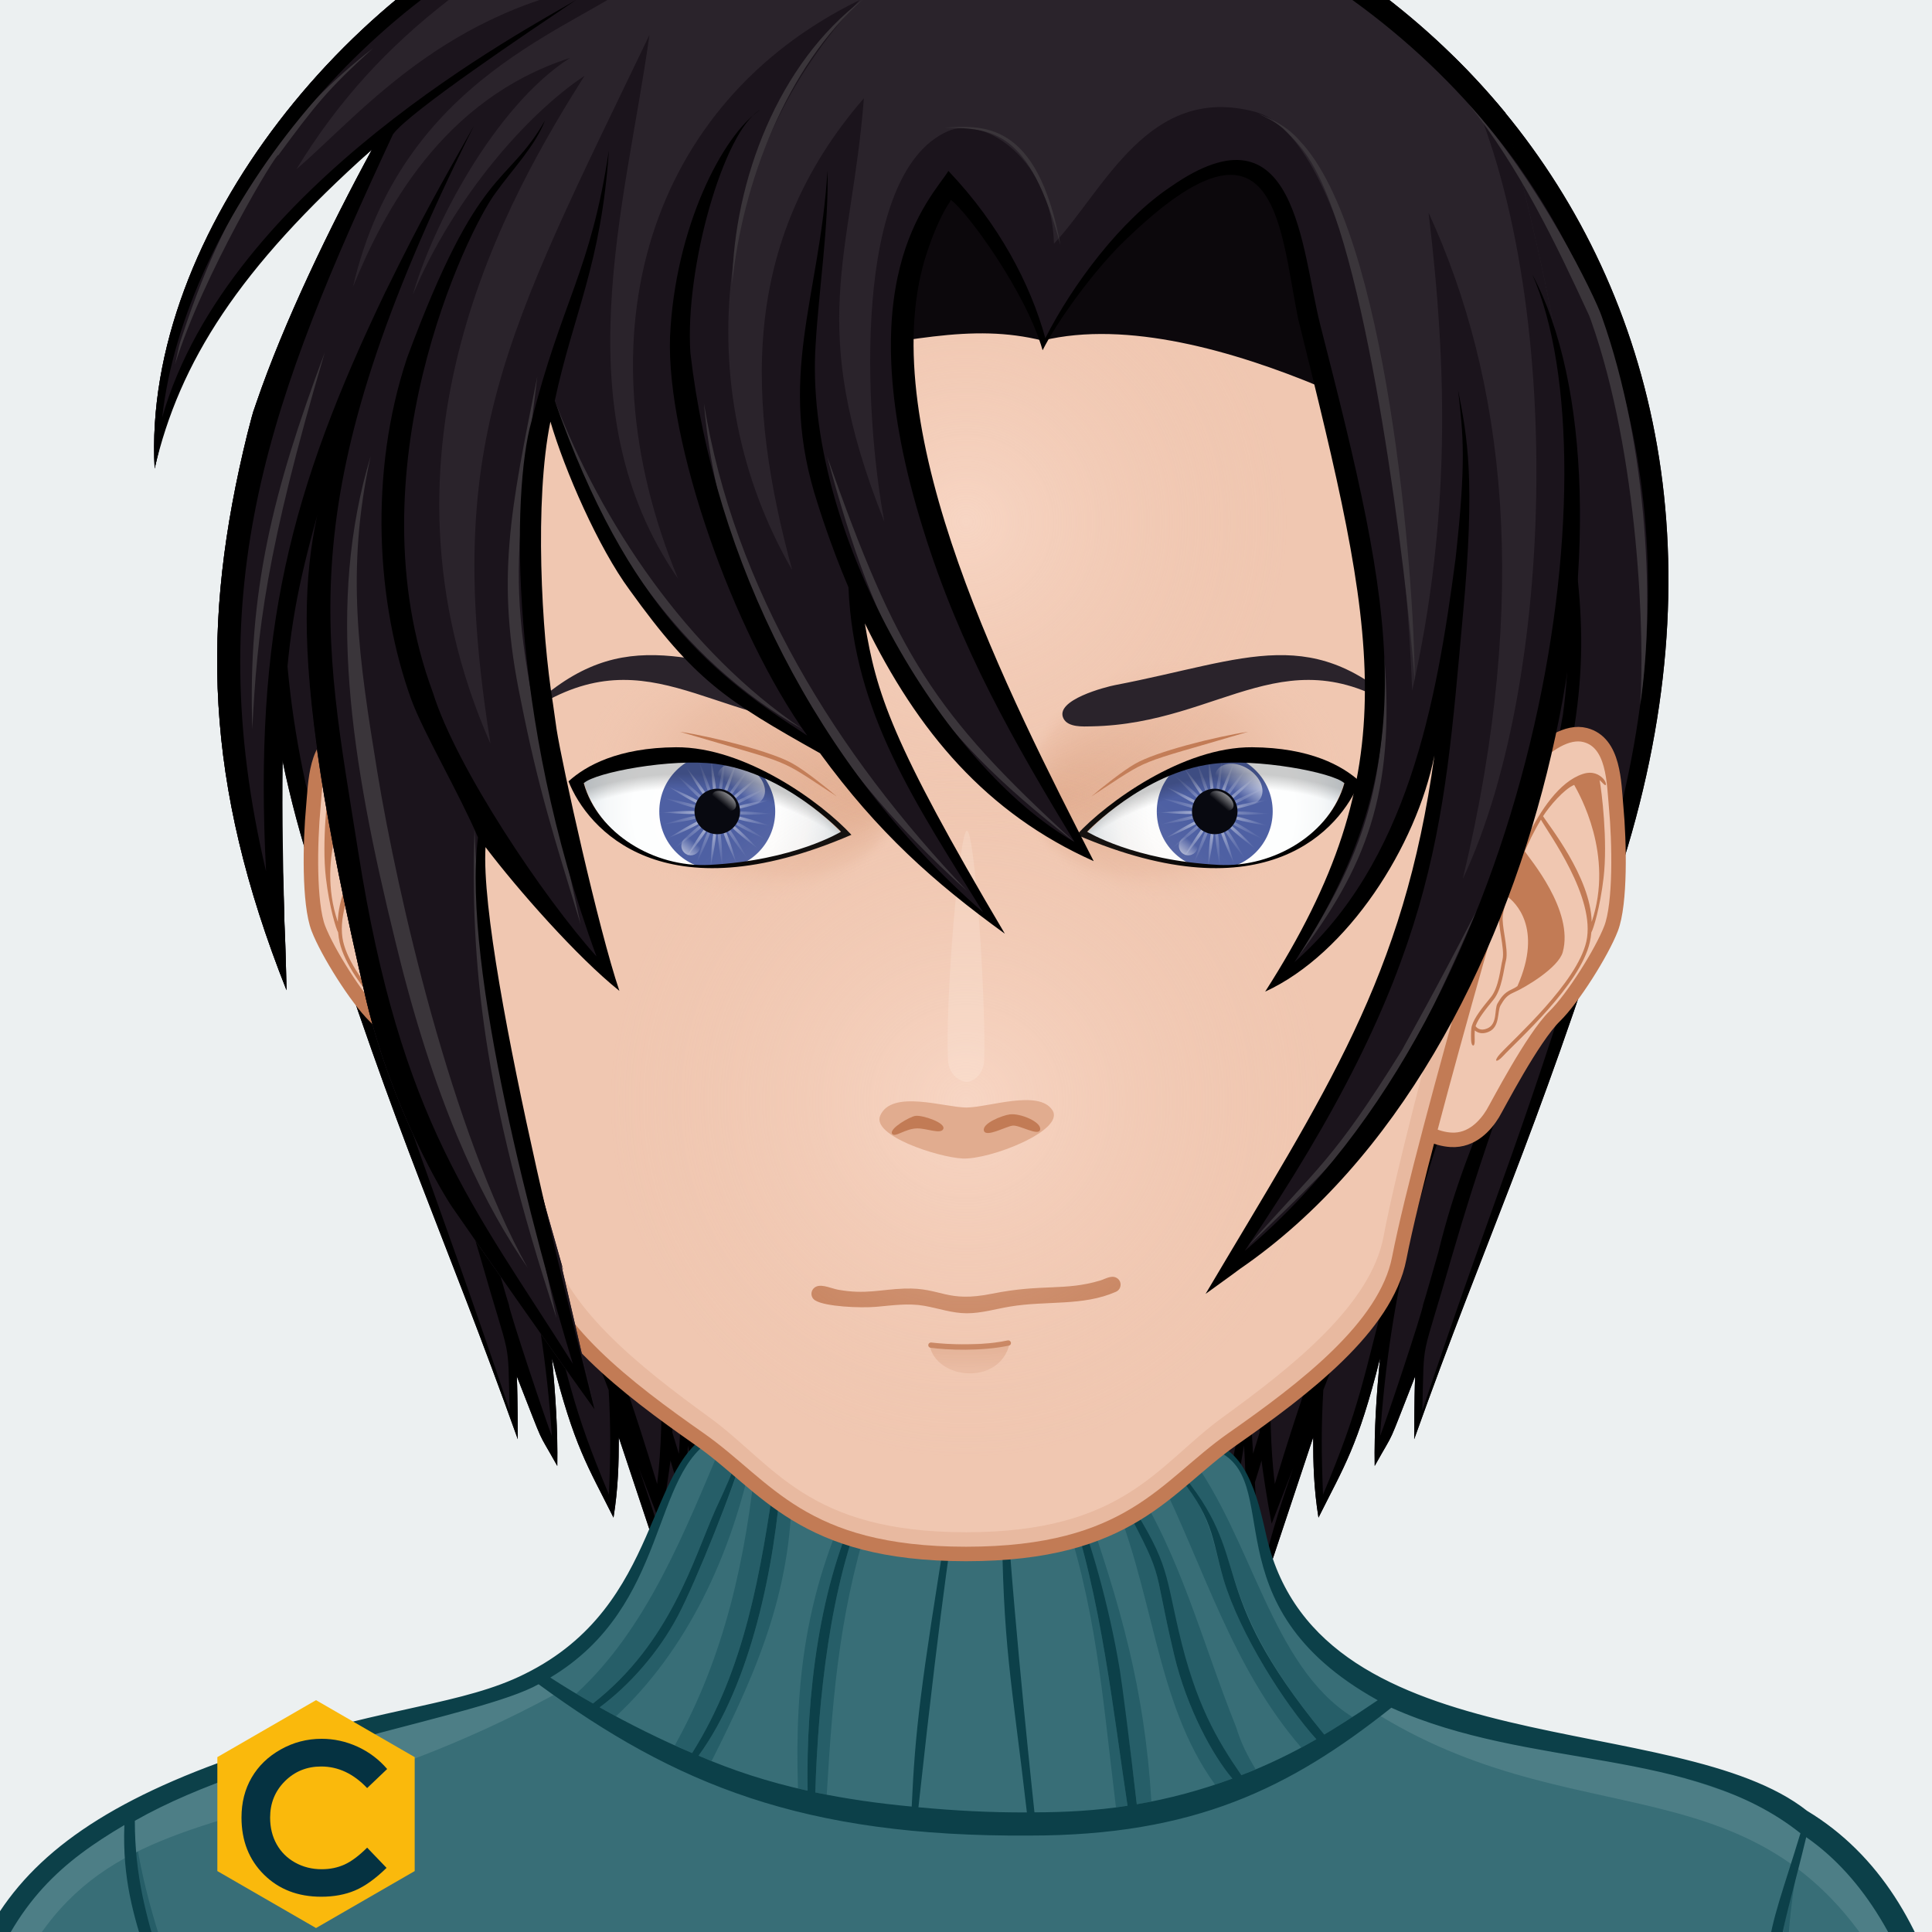 <svg xmlns="http://www.w3.org/2000/svg" version="1.1" width="200px" height="200px" xlink="http://www.w3.org/1999/xlink" style="overflow:hidden!important;"><g id="svga-group-wrapper" transform="scale(1 1)"><g id="svga-group-backs-single"><path id="SvgjsPath2876" d="M225 225H-25V-25h250V225z" fill="#ecf0f1" stroke-width="none" opacity="1"></path></g><g id="svga-group-subwrapper" ><g id="svga-group-hair-back" ><path id="SvgjsPath3220" d="M155.728 11.564H44.272C28.491 30.71 21.813 58.319 32.461 90.745c8.949 28.091 13.512 36.882 21.14 58.24 0 0 0.003-4.164-0.1-6.51 3.068 7.797 1.906 5.192 4.189 9.279 0.064-3.704-0.192-7.47-0.55-11.13 2.294 9.156 3.72 11.162 6.37 16.48 0.481-3.005 0.55-5.61 0.55-8.3 0.006 0.022 5.33 16.002 5.33 16.02 0.26 0.771 0.51 1.5 0.73 2.15 0.284-3.106 0.558-7.202 0.773-11.023 0.698 2.131 1.545 4.613 2.445 7.111 0.388 2.607 0.785 5.354 1.151 8.021 0.15-1.35 50.867-1.35 51.018 0 0.366-2.668 0.764-5.415 1.151-8.023 0.9-2.498 1.747-4.979 2.445-7.109 0.216 3.821 0.489 7.917 0.773 11.023 0.221-0.65 0.471-1.38 0.73-2.15 0-0.018 5.324-15.997 5.33-16.02 0 2.689 0.068 5.295 0.55 8.3 2.65-5.318 4.076-7.324 6.37-16.48 -0.357 3.66-0.614 7.426-0.55 11.13 2.283-4.087 1.121-1.482 4.189-9.279 -0.103 2.346-0.1 6.51-0.1 6.51 7.628-21.358 12.19-30.149 21.14-58.24C178.187 58.319 171.509 30.71 155.728 11.564z" fill="#1b141c" stroke-width="none" opacity="1"></path><path id="SvgjsPath3221" d="M155.731 11.562l1.149 5.18c13.415 18.712 18.158 44.437 8.958 73.864 -7.896 26.509-10.606 31.566-18.6 55.41 0.228-8.06-0.251-4.342 3.07-15.99 5.598-19.239 8.217-21.629 8.96-32.09 -1.767 11.506-7.022 17.952-10.37 31.68 -0.112 0.387-1.438 5.071-1.58 5.44 0 0.564-3.993 12.566-4.45 13.58 2.057-30.407 12.97-43.777 18.92-67.34 3.275-14.069 1.713-20.565-0.21-34.17 -0.978-6.889-2.307-14.719-5.38-17.19 3.303 3.303 4.087 11.762 4.66 17.22 0.404 3.898 2.475 15.697 0.93 26.87 -3.525 20.76-15.2 39.243-17.79 57.66 0 0 0.01 0.01 0 0.02 -2.935 11.237-3.169 13.813-7.04 23.021 -0.176-4.356-0.183-7.088 0.031-10.836 5.971-15.562 4.394-10.082 7.99-29.964 -0.22 0.598-3.94 11.747-7.424 22.354 0.236-2.84 0.535-6.295 0.902-10.704 0 0 0 0.01-0.01 0.03 -3.081 20.755-1.168 10.467-6.479 28.02 -1.796-14.726 2.294-35.978 2.71-39.279 -3.055 12.144-4.802 21.952-4.28 33.93 -0.307 0.995-0.52 1.694-0.678 2.22 -0.717-11.735-0.791-13.635-0.795-13.939 -0.376 17.315 0.313 1.76-2.906 25.071 -0.216 0.637-0.442 1.305-0.69 2.038 -0.74-5.766-1.127-13.335-1.421-16.189 -2.111-0.395-4.519-0.51-6.55-0.51 -9.976 0.257-3.828 0.929-17.36 1.256 -13.532-0.327-7.385-0.999-17.361-1.256 -2.031 0-4.438 0.115-6.55 0.51 -0.294 2.854-0.68 10.424-1.42 16.189 -0.249-0.733-0.475-1.401-0.69-2.038 -3.211-23.254-2.532-7.841-2.906-25.071 -0.004 0.305-0.079 2.204-0.795 13.94 -0.158-0.524-0.371-1.225-0.678-2.221 0.521-11.978-1.225-21.786-4.28-33.93 0.416 3.302 4.506 24.554 2.71 39.279 -5.323-17.587-3.395-7.268-6.479-28.02 -0.01-0.021-0.01-0.03-0.01-0.03 0.368 4.41 0.666 7.865 0.902 10.705 -3.483-10.606-7.204-21.757-7.424-22.354 3.596 19.873 2.02 14.401 7.991 29.965 0.214 3.747 0.207 6.479 0.031 10.835 -3.871-9.208-4.105-11.783-7.04-23.021 -0.01-0.01 0-0.02 0-0.02 -2.59-18.417-14.265-36.9-17.79-57.66 -1.545-11.173 0.525-22.972 0.93-26.87 0.573-5.458 1.357-13.917 4.66-17.22 -3.073 2.471-4.402 10.301-5.38 17.19 -1.923 13.605-3.485 20.101-0.21 34.17 5.95 23.563 16.863 36.933 18.92 67.34 -0.457-1.014-4.45-13.016-4.45-13.58 -0.143-0.369-1.468-5.054-1.58-5.44 -3.348-13.728-8.604-20.174-10.37-31.68 0.743 10.461 3.362 12.851 8.96 32.09 3.321 11.648 2.843 7.931 3.07 15.99 -7.993-23.844-10.703-28.901-18.6-55.41 -9.2-29.427-4.457-55.152 8.958-73.864l1.149-5.18C28.488 30.708 21.813 58.32 32.461 90.745c8.949 28.091 13.512 36.882 21.14 58.24 0 0 0.003-4.164-0.1-6.51 3.068 7.797 1.906 5.192 4.189 9.279 0.064-3.704-0.192-7.47-0.55-11.13 2.294 9.156 3.72 11.162 6.37 16.48 0.481-3.005 0.55-5.61 0.55-8.3 0.006 0.022 5.33 16.002 5.33 16.02 0.26 0.771 0.51 1.5 0.73 2.15 0.284-3.106 0.558-7.202 0.773-11.023 2.884 8.8 2.179 4.808 3.597 15.133 0.15-1.35 0.303-2.573 0.458-3.707 0.02 0.052 0.041 0.105 0.061 0.157 2.231-14.414 2.258-12.435 3.011-18.76 19.125 1.023 24.679 1.032 43.959 0 0.757 6.367 0.762 4.21 3.011 18.76 0.021-0.052 0.041-0.105 0.061-0.158 0.155 1.134 0.308 2.358 0.458 3.708 1.419-10.337 0.714-6.334 3.597-15.133 0.216 3.821 0.489 7.917 0.773 11.023 0.221-0.65 0.471-1.38 0.73-2.15 0-0.018 5.324-15.997 5.33-16.02 0 2.689 0.068 5.295 0.55 8.3 2.65-5.318 4.076-7.324 6.37-16.48 -0.357 3.66-0.614 7.426-0.55 11.13 2.283-4.087 1.121-1.482 4.189-9.279 -0.103 2.346-0.1 6.51-0.1 6.51 7.628-21.358 12.19-30.149 21.14-58.24C178.187 58.32 171.512 30.708 155.731 11.562zM69.491 163.165c-1.323-5.24-2.458-8.576-3.365-11.2 1.074 2.769 1.867 4.804 2.233 5.771 0.499-2.595 0.93-5.54 1.05-6.54 0.171 0.597 0.405 1.37 0.686 2.266C69.925 156.226 69.726 159.425 69.491 163.165zM71.052 153.015c0.061-1.21 0.115-2.355 0.159-3.379 0.122 0.597 0.601 3.492 1.213 7.415C71.652 154.783 71.276 153.685 71.052 153.015zM77.631 148.405c-0.097 0.384-0.678 3.295-1.321 6.632 0.183-2.979 0.253-5.581 0.209-7.292 1.364-0.173 5.699-0.332 12.026 0.629C85.419 148.395 81.815 148.405 77.631 148.405zM122.369 148.405c-4.185 0-7.789-0.011-10.915-0.031 5.565-0.845 10.097-0.874 12.026-0.629 -0.044 1.711 0.026 4.312 0.21 7.29C123.047 151.698 122.466 148.788 122.369 148.405zM127.576 157.051c0.611-3.924 1.091-6.818 1.213-7.415 0.044 1.023 0.098 2.168 0.159 3.379C128.724 153.684 128.348 154.783 127.576 157.051zM130.509 163.165c-0.234-3.74-0.434-6.939-0.604-9.704 0.28-0.896 0.515-1.669 0.686-2.266 0.119 1 0.551 3.945 1.05 6.54 0.366-0.967 1.159-3.004 2.234-5.776C132.968 154.584 131.833 157.921 130.509 163.165z" fill="#000000" stroke-width="none" opacity="1"></path></g><g id="svga-group-humanbody-single"><path id="SvgjsPath2892" d="M195.417 199.778c-2.196-4.746-8.195-11.779-14.86-13.722 -8.239-2.403-26.837-5.308-33.733-6.923 -5.528-1.296-16.662-11.294-20.564-14.65 -0.7-0.6-1.273-1.839-1.287-2.76 -0.139-10.864 4.195-39.724 4.195-39.724H100 70.833c0 0 4.334 28.859 4.193 39.724 -0.011 0.921-0.587 2.16-1.285 2.76 -3.902 3.356-15.036 13.354-20.564 14.65 -6.897 1.615-25.495 4.619-33.733 7.022 -6.667 1.942-12.664 8.876-14.86 13.622 -3.708 8.008-4.584 22.5-4.584 35h100 100C200 222.278 199.123 207.786 195.417 199.778z" fill="#f0c7b1" stroke-width="none" opacity="1" stroke="none"></path><path id="SvgjsPath2893" d="M159.156 184.058c24.342 3.542 34.586 8.708 37.794 50.721H200c0-12.5-0.877-26.992-4.583-35 -2.196-4.746-8.195-11.779-14.86-13.722 -8.239-2.403-26.837-5.308-33.733-6.923 -5.528-1.296-18.242-12.069-21.643-16.35 3.36 4.704 12.791 15.605 21.054 18.46C150.188 182.61 153.48 183.232 159.156 184.058zM53.766 181.244c8.263-2.854 17.693-13.756 21.054-18.46 -3.4 4.28-16.114 15.054-21.643 16.35 -6.896 1.615-25.494 4.619-33.733 7.022 -6.665 1.942-12.664 8.876-14.86 13.622 -3.706 8.008-4.583 22.5-4.583 35h3.05c3.188-41.744 13.475-47.183 37.794-50.721C46.52 183.232 49.813 182.61 53.766 181.244z" fill="#ffe4d6" stroke-width="none" opacity="1" stroke="none"></path><path id="SvgjsPath2894" d="M95.646 197.62c0 0-5.074-1.609-7.083-2.379 -10.449-4.009-44.395-6.607-44.395-6.607s35.754 1.419 43.644 2.779c-0.458-4.767-3.017-20.004-3.017-20.004s5.149 16.815 6.409 21.057C91.878 194.734 95.646 197.62 95.646 197.62zM106.445 196.278c-0.089 0.073-0.191 0.168-0.302 0.268C106.256 196.461 106.358 196.372 106.445 196.278zM95.646 197.62c0 0 2.893 2.992 4.347 3.03 1.91 0.051 4.828-2.899 6.151-4.104 -1.265 0.957-4.159 1.391-5.31 1.436C99.504 198.033 95.646 197.62 95.646 197.62zM116.664 190.101c-1.545 0.248-4.386 0.789-4.386 0.789l2.287-14.89c-0.646 3.071-4.474 16.211-8.12 20.278 1.91-1.616 6.158-2.391 8.324-2.704 10.236-1.484 10.232-1.483 41.062-4.94C155.831 188.634 126.76 188.479 116.664 190.101z" fill="#e1ac8f" stroke-width="none" opacity="1" stroke="none"></path><path id="SvgjsPath2895" d="M195.417 199.778c-2.196-4.746-8.195-11.779-14.86-13.722 -8.239-2.403-26.837-5.308-33.733-6.923 -5.528-1.296-16.662-11.294-20.564-14.65 -0.7-0.6-1.273-1.839-1.287-2.76 -0.139-10.864 4.195-39.724 4.195-39.724H100 70.833c0 0 4.334 28.859 4.193 39.724 -0.011 0.921-0.587 2.16-1.285 2.76 -3.902 3.356-15.036 13.354-20.564 14.65 -6.897 1.615-25.495 4.619-33.733 7.022 -6.667 1.942-12.664 8.876-14.86 13.622 -3.708 8.008-4.584 22.5-4.584 35h100 100C200 222.278 199.123 207.786 195.417 199.778z" fill="none" stroke="#c27b55" stroke-width="1.5" opacity="1"></path></g><g id="svga-group-chinshadow-single"><path id="SvgjsPath3070" d="M100.002 170.866c14.133 0 19-4.815 24.219-9.24 -0.068-6.741 1.494-19.936 2.735-29.278 -15.658-2.196-38.256-2.195-53.914 0 1.241 9.342 2.802 22.531 2.733 29.272C80.999 166.047 85.863 170.866 100.002 170.866z" fill="url(#SvgjsLinearGradient3071)" opacity="1"></path></g><g id="svga-group-clothes-single" ><path id="SvgjsPath3248" d="M-5.95 234.616c-0.097-1.305 0.096-7.32 0.182-9.162 1.676-34.52 9.815-34.842 45.602-46.602 17.162-5.637 21.952-7.468 28.06-21.871 1.732-4.086 3.229-7.618 6.451-8.872 16.41 10.047 30.559 9.724 50.891 1.363 3.773 0.586 4.934 5.929 5.811 9.79 5.64 23.845 40.362 18.461 55.969 28.298 16.196 8.864 16.935 38.516 16.775 47.393 0.004 0.026 0.006 0.046 0.007 0.065C182.728 236.014 20.313 236.492-5.95 234.616z" fill="#386e77" stroke-width="none" opacity="1"></path><path id="SvgjsPath3249" d="M182.492 222.599c0.909-12.229 1.182-21.815 4.462-33.152 -4.75 17.574 1.584 31.396-7.798 41.009C180.333 227.314 182.202 226.501 182.492 222.599zM18.51 206.248c-1.726-4.69-3.941-10.92-4.77-18.307 -0.301 0.161-0.422-0.745-0.714-0.586 1.192 13.22 5.083 20.817 6.268 40.019C19.107 220.494 20.157 210.726 18.51 206.248zM123.111 150.582c-0.624 0.172-1.25 0.928-1.879 1.073 8.78 8.904 3.019 12.265 15.854 27.903 0.357-0.199 1.519-0.911 2.917-1.814C131.547 172.431 129.646 159.234 123.111 150.582zM127.984 178.849c0.48 1.599 1.182 2.956 1.996 4.292 -0.49 0.207-0.975 0.433-1.471 0.623 -2.536-3.662-4.971-7.31-6.589-14.88 -1.671-7.814-0.948-6.651-6.375-15.19 0.343-0.058 1.023-0.493 1.554-0.587C122.234 161.005 124.345 169.755 127.984 178.849zM136.27 180.046c-0.518 0.298-1.04 0.58-1.564 0.862 -7.207-8.34-10.05-18.66-14.846-28.339 0.329-0.071 0.974-0.979 1.275-1.044 4.255 5.021 4.237 7.511 5.529 11.985C128.348 169.113 132.925 176.335 136.27 180.046zM112.113 155.051c3.854 11.032 6.377 19.741 7.078 31.438 -0.504 0.103-1.006 0.203-1.511 0.289 -0.698-6.112-1.601-12.464-1.867-13.927 -1.064-5.854-2.984-13.68-4.724-17.654C111.433 155.154 111.771 155.1 112.113 155.051zM127.576 184.12c-0.596 0.221-1.197 0.421-1.799 0.618 -6.32-8.721-6.205-20.123-11.174-31.226 0.194-0.03 0.499-0.051 0.693-0.08 5.517 10.376 3.757 7.383 6.258 17.906C122.863 176.839 125.571 181.785 127.576 184.12zM116.725 186.932c-0.396 0.063-0.801 0.106-1.202 0.158 -1.437-11.685-2.015-20.899-5.835-31.754 0.268-0.024 0.536-0.04 0.802-0.066C113.948 164.7 115.354 178.074 116.725 186.932zM90.506 155.457C87 166.149 86.255 174.5 85.584 185.779c-0.396-0.076-0.796-0.149-1.187-0.229 0.301-9.598 1.511-21.52 5.259-30.177C89.94 155.404 90.223 155.426 90.506 155.457zM73.665 182.298c-0.45-0.18-0.903-0.353-1.352-0.55 5.427-7.417 7.915-19.667 8.576-29.212 0.356 0.099 0.712 0.182 1.067 0.271C82.212 164.065 78.521 172.691 73.665 182.298zM89.11 155.313c-4.297 8.516-5.687 20.342-5.506 30.059 -0.343-0.077-0.664-0.163-0.999-0.241 -0.362-11.391 0.919-20.313 5.481-30.088C88.43 155.086 88.762 155.276 89.11 155.313zM63.765 177.669c-0.565-0.305-1.131-0.608-1.691-0.924 3.012-2.229 6.067-5.612 8.114-9.492 1.842-3.49 6.022-13.854 6.88-17.206 0.288 0.127 0.583 0.226 0.875 0.336C75.729 161.135 71.003 170.933 63.765 177.669zM71.647 181.475c-0.6-0.258-1.188-0.543-1.782-0.813 5.091-9.12 7.394-19.314 8.429-30.16 0.66 0.242 1.321 1.667 1.983 1.856C78.754 162.773 77.147 172.728 71.647 181.475zM76.713 149.903c-0.697 2.172-1.653 4.229-2.629 6.328 -2.326 5.216-4.664 13.816-12.697 20.111 -0.582-0.331-1.159-0.674-1.736-1.018 7.396-6.788 11.247-16.835 15.192-26.102C75.445 149.477 76.07 149.619 76.713 149.903z" fill="#265e68" stroke-width="none" opacity="1"></path><path id="SvgjsPath3250" d="M57.333 175.454l-2.069-1.538c-22.055 9.523-41.926 2.852-56.539 29.547 -3.991 7.288-4.545 18.273-4.545 31.377C1.369 178.39 18.115 196.628 57.333 175.454zM196.71 207.091c5.439 11.127 4.946 21.213 7.122 27.749 0-13.104-2.448-23.057-5.272-30.988 -8.032-22.559-35.624-20.007-53.664-27.794l-2.069 1.536C164.723 190.902 184.014 181.115 196.71 207.091z" fill="#4d7e86" stroke-width="none" opacity="1"></path><path id="SvgjsPath3251" d="M187.067 187.455c-13.433-10.616-50.315-4.529-55.917-28.223 -0.701-3.026-1.827-9.248-5.936-9.876 -0.202 0.047-0.816-0.155-0.815-0.155 -16.182 7.008-33.106 9.09-50.09-1.202 -7.632 2.969-5.548 18.164-19.974 25.281 -6.29 3.161-14.488 3.445-26.402 7.406 -29.668 9.339-33.597 21.576-33.808 44.76 -0.078 1.682-0.293 8.174-0.172 9.284 29.106 2.102 194.721 1.151 209.945 0.402 0.011-0.057 0.011-0.119 0-0.178C204.205 217.771 202.179 196.583 187.067 187.455zM125.622 150.046c7.731 2.875-0.892 16.031 17.001 25.962 -2.362 1.614-4.969 3.234-5.537 3.551 -12.835-15.639-6.916-17.92-15.212-27.548C123.412 151.239 124.185 150.545 125.622 150.046zM121.456 152.115c4.254 5.024 3.916 6.921 5.208 11.396 1.684 5.603 6.261 12.824 9.605 16.535 -2.501 1.44-5.099 2.693-7.76 3.718 -2.536-3.662-4.731-7.344-6.481-14.88 -1.543-6.639-1.004-7.17-6.162-15.076C116.939 153.64 119.765 152.504 121.456 152.115zM115.404 153.906c5.516 10.378 3.649 6.909 6.15 17.433 1.309 5.5 4.017 10.446 6.021 12.781 -3.23 1.19-6.547 2.086-9.896 2.657 -0.698-6.112-1.518-12.459-1.76-13.927 -1.073-6.498-3.092-13.68-4.831-17.654C112.464 155.04 114.042 154.132 115.404 153.906zM110.489 155.27c3.459 9.431 4.864 22.805 6.235 31.662 -3.158 0.499-6.508 0.68-9.638 0.68 -0.001-0.03-2.036-18.832-2.834-31.169C106.43 156.083 108.718 155.811 110.489 155.27zM103.717 156.468c0.053 13.91 1.025 17.525 2.586 31.154 -3.744 0.013-7.48-0.178-11.226-0.536 2.538-23.363 3.81-30.534 3.81-30.534C100.866 156.552 102.659 156.505 103.717 156.468zM98.222 156.552c-2.98 18.285-3.49 22.712-3.842 30.464 -3.423-0.319-6.789-0.796-9.981-1.466 0.301-9.598 1.511-21.52 5.259-30.177C92.501 155.697 95.367 156.54 98.222 156.552zM89.11 155.313c-4.297 8.516-5.687 20.342-5.506 30.059 -4.157-0.918-7.729-2.095-11.291-3.623 5.427-7.417 7.915-19.667 8.576-29.212C83.596 153.271 86.459 154.663 89.11 155.313zM80.277 152.358c-1.523 10.415-3.13 20.369-8.629 29.116 -3.263-1.392-6.461-2.979-9.574-4.729 3.012-2.229 6.067-5.612 8.114-9.492 1.842-3.49 5.915-13.619 6.772-16.967C78.012 150.739 79.204 152.049 80.277 152.358zM74.094 148.831c0.827 0.561 1.599 0.903 2.511 1.312 -0.697 2.168-1.545 3.99-2.521 6.089 -2.326 5.216-4.664 13.816-12.697 20.111 -1.492-0.848-2.973-1.743-4.422-2.682C69.393 166.228 67.293 152.256 74.094 148.831zM-5.575 234.432c0.146-4.763 1.287-20.803 3.861-28.177 3.32-9.512 8.278-13.597 14.589-17.326 -0.432 11.225 4.791 15.313 5.13 28.729 0.096 4.063 0.601 8.052 1.213 12.056 -0.28-4.207-0.397-8.378-0.376-12.595 0.062-12.207-4.884-17.006-4.884-28.632 13.355-7.608 35.654-10.696 41.794-14.135 14.15 10.354 27.314 15.818 50.819 15.665 17.036 0 26.96-4.89 37.458-13.234 14.42 6.477 31.095 4.024 42.352 12.997 -1.776 5.867-2.995 8.928-3.326 12.126 -0.768 7.53 0.372 12.885-0.602 19.802 -0.569 4.015-3.35 6.969-4.101 10.913 2.186-7.389 6.127-4.682 5.646-22.101 -0.276-9.824 0.51-10.079 2.982-20.337 12.328 8.578 15.5 28.732 16.197 44.771C167.506 234.695 8.491 234.762-5.575 234.432z" fill="#0c4049" stroke-width="none" opacity="1"></path></g><g id="svga-group-head" ><g id="svga-group-ears-left" ><path id="SvgjsPath2905" d="M45.671 84.344c-1.485-2.462-6.327-9.199-10.031-8.254 -3.012 0.772-2.973 4.971-3.206 7.455 -0.34 3.644-0.464 9.992 0.525 12.568 0.951 2.473 3.96 7.252 5.828 9.075 2.299 2.235 5.97 9.358 6.422 10.097 0.711 1.168 2.137 2.84 4.325 2.708 3.071-0.185 5.724-3.087 5.965-4.485C56.8 105.918 49.536 90.75 45.671 84.344z" fill="#f0c7b1" stroke="#c27b55" stroke-width="1.5" opacity="1"></path><path id="SvgjsPath2906" d="M44.2 99.341c-0.143-0.563 0.007-1.513 0.154-2.429 0.133-0.835 0.258-1.624 0.182-2.182 -0.289-2.09-1.915-6.06-2.976-8.212 -1.223-2.476-3.199-5.595-5.679-6.399 -1.024-0.333-1.699 0.065-2.089 0.468 -0.288 0.296-0.353 0.645-0.259 0.687 0.095 0.041 0.307-0.248 0.617-0.519 0.254-0.222-0.508-0.04 0 0 -0.205 1.04-0.865 6.302-0.41 10.143 0.358 3.022 1.05 5.279 1.263 5.617 0.031 0.356 0.083 0.705 0.16 1.043 1.002 4.41 7.518 10.177 9.034 11.82 0.28 0.303 0.574 0.483 0.646 0.409s-0.101-0.373-0.379-0.678c-1.498-1.632-7.971-7.381-8.939-11.635 -1.027-4.514 3.912-11.207 4.699-12.623 0.401 0.665 0.742 1.303 1.004 1.835 0.207 0.417 0.434 0.906 0.67 1.435 -0.463 0.738-5.118 6.127-3.934 10.441 0.438 1.591 3.822 3.642 5.131 4.203 0.72 0.31 0.99 0.772 1.304 1.306 0.364 0.624 0.033 2.229 1.23 2.739 0.244 0.104 0.464 0.146 0.659 0.146 0.338 0 0.594-0.13 0.783-0.284 0.02 0.271 0.019 0.619 0.009 0.941 -0.012 0.418 0.047 0.609 0.148 0.617 0.103 0.009 0.21-0.174 0.223-0.587 0.017-0.51 0.014-1.141-0.077-1.444 -0.269-0.889-1.088-1.894-1.957-2.957C44.563 102.197 44.422 100.213 44.2 99.341zM34.969 95.432c-2.348-6.923 1.283-13.229 1.81-14.179 1.012 0.399 2.562 2.193 3.221 3.235C39.52 85.321 35.067 90.775 34.969 95.432zM45.772 106.464c-1.084-0.462-0.706-1.984-1.056-2.584 -0.318-0.542-0.646-1.102-1.479-1.46 -0.18-0.078-0.379-0.196-0.583-0.332 -2.682-6.075 0.293-8.73 1.039-9.273 0.229 0.742 0.399 1.423 0.476 1.97 0.068 0.5-0.059 1.298-0.181 2.068 -0.153 0.955-0.31 1.944-0.147 2.584 0.244 0.953 0.411 2.97 1.291 4.048 0.781 0.956 1.583 1.942 1.857 2.746C46.871 106.391 46.5 106.775 45.772 106.464z" fill="#c27b55" stroke-width="none" opacity="1" stroke="none"></path></g><g id="svga-group-ears-right" ><path id="SvgjsPath2907" d="M154.066 84.344c1.486-2.462 6.328-9.199 10.031-8.254 3.012 0.772 2.973 4.971 3.207 7.455 0.34 3.644 0.463 9.992-0.525 12.568 -0.951 2.473-3.961 7.252-5.828 9.075 -2.299 2.235-5.971 9.358-6.422 10.097 -0.711 1.168-2.137 2.84-4.326 2.708 -3.07-0.185-5.723-3.087-5.965-4.485C142.938 105.918 150.203 90.75 154.066 84.344z" fill="#f0c7b1" stroke="#c27b55" stroke-width="1.5" opacity="1"></path><path id="SvgjsPath2908" d="M154.322 103.243c-0.869 1.063-1.688 2.068-1.957 2.957 -0.092 0.304-0.094 0.935-0.078 1.444 0.014 0.413 0.121 0.596 0.225 0.587 0.102-0.008 0.16-0.199 0.148-0.617 -0.01-0.322-0.012-0.67 0.008-0.941 0.189 0.154 0.445 0.284 0.783 0.284 0.195 0 0.416-0.042 0.66-0.146 1.195-0.511 0.865-2.116 1.229-2.739 0.314-0.534 0.584-0.997 1.305-1.306 1.309-0.561 4.693-2.611 5.131-4.203 1.184-4.314-3.471-9.704-3.934-10.441 0.234-0.529 0.463-1.018 0.668-1.435 0.264-0.532 0.604-1.171 1.006-1.835 0.787 1.416 5.725 8.108 4.699 12.623 -0.969 4.254-7.441 10.003-8.939 11.635 -0.279 0.305-0.453 0.604-0.381 0.678 0.074 0.074 0.367-0.106 0.646-0.409 1.516-1.643 8.031-7.41 9.033-11.82 0.078-0.338 0.131-0.687 0.162-1.043 0.211-0.337 0.904-2.594 1.262-5.617 0.455-3.841-0.205-9.103-0.41-10.143 0.508-0.04-0.254-0.222 0 0 0.311 0.271 0.523 0.56 0.617 0.519 0.094-0.042 0.029-0.39-0.258-0.687 -0.391-0.403-1.066-0.801-2.09-0.468 -2.48 0.804-4.457 3.923-5.68 6.399 -1.061 2.152-2.686 6.122-2.975 8.212 -0.076 0.558 0.049 1.347 0.182 2.182 0.146 0.916 0.297 1.866 0.154 2.429C155.316 100.213 155.176 102.197 154.322 103.243zM159.738 84.488c0.66-1.042 2.209-2.835 3.221-3.235 0.527 0.95 4.158 7.256 1.811 14.179C164.672 90.775 160.219 85.321 159.738 84.488zM152.75 106.229c0.273-0.804 1.076-1.79 1.857-2.746 0.879-1.078 1.047-3.095 1.291-4.048 0.162-0.64 0.006-1.629-0.146-2.584 -0.123-0.77-0.25-1.568-0.182-2.068 0.076-0.547 0.246-1.228 0.475-1.97 0.746 0.543 3.721 3.199 1.039 9.273 -0.203 0.136-0.402 0.254-0.584 0.332 -0.832 0.358-1.16 0.918-1.479 1.46 -0.35 0.6 0.029 2.123-1.055 2.584C153.238 106.775 152.867 106.391 152.75 106.229z" fill="#c27b55" stroke-width="none" opacity="1" stroke="none"></path></g><g id="svga-group-faceshape-wrap" ><g id="svga-group-faceshape-single" ><path id="SvgjsPath3067" d="M100.002 0.867C66.384 0.921 39.082 28.71 39.134 62.948c0.008 5.438 0.704 10.709 2.002 15.733h0.001c0.012 0.054 11.542 38.834 14.02 51.571 1.382 7.104 9.796 13.505 17.265 18.729 6.967 4.876 10.529 11.885 27.58 11.885s20.613-7.009 27.58-11.885c7.468-5.225 15.883-11.625 17.265-18.729 2.479-12.737 14.009-51.518 14.02-51.571h0.002c1.298-5.023 1.994-10.295 2.002-15.733C160.923 28.71 133.62 0.921 100.002 0.867z" fill="#f0c7b1" stroke-width="none" opacity="1"></path><path id="SvgjsPath3068" d="M146.772 23.236c7.478 10.415 11.917 23.391 11.898 37.461 -0.009 5.438-0.679 10.709-1.93 15.733h-0.002c-0.011 0.054-11.124 38.833-13.512 51.572 -1.335 7.104-9.471 13.505-16.668 18.729 -6.718 4.875-10.121 11.886-26.557 11.886 -16.434 0-19.842-7.011-26.557-11.886 -7.197-5.225-15.335-11.625-16.665-18.729C54.39 115.264 43.277 76.484 43.266 76.43h0c-1.252-5.023-1.922-10.295-1.931-15.733C41.314 46.631 45.75 33.66 53.224 23.247 44.412 34.011 39.111 47.85 39.134 62.948c0.008 5.438 0.704 10.709 2.002 15.733h0.001c0.012 0.054 11.542 38.834 14.02 51.571 1.382 7.104 9.796 13.505 17.265 18.729 6.967 4.876 10.529 11.885 27.58 11.885s20.613-7.009 27.58-11.885c7.468-5.225 15.883-11.625 17.265-18.729 2.479-12.737 14.009-51.518 14.02-51.571h0.002c1.298-5.023 1.994-10.295 2.002-15.733C160.894 47.846 155.589 34.002 146.772 23.236z" fill="#e8b9a0" stroke-width="none" opacity="1"></path><path id="SvgjsPath3069" d="M100.002 0.867C66.384 0.921 39.082 28.71 39.134 62.948c0.008 5.438 0.704 10.709 2.002 15.733h0.001c0.012 0.054 11.542 38.834 14.02 51.571 1.382 7.104 9.796 13.505 17.265 18.729 6.967 4.876 10.529 11.885 27.58 11.885s20.613-7.009 27.58-11.885c7.468-5.225 15.883-11.625 17.265-18.729 2.479-12.737 14.009-51.518 14.02-51.571h0.002c1.298-5.023 1.994-10.295 2.002-15.733C160.923 28.71 133.62 0.921 100.002 0.867z" fill="none" stroke="#c27b55" stroke-width="1.5" opacity="1"></path></g></g><g id="svga-group-mouth-single" ><path id="SvgjsPath3013" d="M96.227 139.237l8.297-0.207C103.563 143.5 96.884 142.858 96.227 139.237z" fill="url(#SvgjsLinearGradient3014)" opacity="1"></path><path id="SvgjsPath3017" d="M96.343 139.52c-0.371-0.05-0.315-0.579 0.08-0.542 0.043 0.006 4.308 0.546 7.878-0.215 0.386-0.075 0.5 0.455 0.13 0.534C101.634 139.895 98.015 139.755 96.343 139.52zM100.083 135.95c-1.503 0-2.96-0.521-4.424-0.776 -1.64-0.287-3.274-0.041-4.915 0.104 -1.676 0.149-5.333-0.013-6.365-0.666 -0.578-0.367-0.47-1.221 0.181-1.449 0.614-0.22 1.571 0.236 2.191 0.347 2.872 0.515 4.384-0.034 6.902-0.118 3.851-0.116 4.26 1.501 9.064 0.53 5.165-1.044 7.491-0.254 11.197-1.37 0.508-0.154 1.112-0.56 1.645-0.286 0.615 0.318 0.585 1.185-0.049 1.464 -3.406 1.502-7.174 0.895-10.955 1.526C103.073 135.502 101.596 135.95 100.083 135.95z" fill="#c27b55" stroke-width="none" opacity="1" stroke="none"></path></g><g id="svga-group-eyes-left" ><g id="svga-group-eyesback-left"><path id="SvgjsPath3128" d="M60.432 80.957c1.226-1.179 9.091-2.674 13.631-2.075 7.183 0.947 13 7.285 13 7.285s-4.836 3.083-13.61 3.56C67.673 90.042 61.86 86.309 60.432 80.957z" fill="url(#SvgjsRadialGradient3129)" opacity="1"></path></g><g id="svga-group-eyesiriswrapper-left" transform="translate(0.25 0)"><g id="svga-group-eyesiriscontrol-left" ><g id="svga-group-eyesiris-left" ><path id="SvgjsPath2925" d="M80 84c0 3.313-2.687 6-6 6 -3.313 0-6-2.687-6-6l0 0c0-3.314 2.687-6 6-6C77.313 77.999 80 80.686 80 84L80 84z" fill="#4e60a3" stroke-width="none" opacity="1"></path><path id="SvgjsPath2926" d="M73.328 78.066c-0.023 0.003-0.047 0.006-0.071 0.009 0.029 0.135 0.057 0.271 0.085 0.406C73.336 78.344 73.333 78.204 73.328 78.066zM73.341 78.48c0.07 1.972 0.185 3.729 0.517 4.364C74.033 82.148 73.735 80.414 73.341 78.48zM73.859 82.845c-0.043 0.167-0.108 0.281-0.208 0.319 -0.1 0.038-0.226-0.006-0.368-0.103 0.041 0.167 0.037 0.297-0.036 0.378 -0.072 0.081-0.201 0.101-0.373 0.078 0.113 0.13 0.171 0.249 0.146 0.353 -0.027 0.104-0.134 0.182-0.293 0.242 0.159 0.063 0.266 0.141 0.291 0.245 0.025 0.104-0.033 0.223-0.145 0.352 0.17-0.021 0.301 0.001 0.371 0.082 0.071 0.081 0.075 0.212 0.035 0.379 0.141-0.097 0.265-0.139 0.365-0.1 0.101 0.038 0.166 0.152 0.206 0.32 0.081-0.152 0.171-0.249 0.28-0.26 0.104-0.014 0.216 0.059 0.329 0.188 0.001-0.172 0.037-0.299 0.127-0.36 0.088-0.061 0.219-0.049 0.379 0.013 -0.078-0.152-0.105-0.281-0.055-0.377 0.05-0.095 0.173-0.146 0.344-0.166 -0.141-0.099-0.227-0.2-0.225-0.308 0-0.108 0.084-0.209 0.227-0.306 -0.17-0.021-0.291-0.072-0.342-0.167 -0.049-0.095-0.022-0.225 0.058-0.377 -0.162 0.06-0.292 0.072-0.38 0.011 -0.089-0.061-0.125-0.188-0.125-0.36 -0.112 0.128-0.224 0.199-0.33 0.185C74.029 83.092 73.938 82.998 73.859 82.845zM74.466 82.92c0.479-0.535 1.021-2.209 1.57-4.104C75.182 80.593 74.467 82.202 74.466 82.92zM76.035 78.816c0.06-0.122 0.121-0.246 0.178-0.37 -0.021-0.007-0.042-0.017-0.063-0.026C76.112 78.553 76.074 78.686 76.035 78.816zM74.972 83.27c0.672-0.252 1.931-1.483 3.297-2.905C76.688 81.541 75.306 82.634 74.972 83.27zM78.269 80.365c0.1-0.075 0.203-0.15 0.305-0.225 -0.014-0.018-0.03-0.033-0.042-0.049C78.445 80.181 78.358 80.274 78.269 80.365zM75.254 83.814c0.713 0.088 2.4-0.417 4.272-1.041C77.578 83.081 75.848 83.406 75.254 83.814zM79.526 82.774c0.11-0.016 0.225-0.034 0.337-0.052 -0.004-0.019-0.009-0.038-0.014-0.057C79.742 82.701 79.632 82.738 79.526 82.774zM75.253 84.427c0.59 0.412 2.318 0.747 4.262 1.063C77.65 84.857 75.967 84.342 75.253 84.427zM79.516 85.49c0.095 0.033 0.191 0.067 0.285 0.098 0.005-0.017 0.009-0.033 0.012-0.05C79.716 85.523 79.615 85.507 79.516 85.49zM74.965 84.97c0.333 0.637 1.708 1.738 3.282 2.924C76.888 86.464 75.638 85.226 74.965 84.97zM78.248 87.892c0.059 0.062 0.12 0.126 0.179 0.189 0.01-0.012 0.019-0.021 0.03-0.032C78.387 87.997 78.315 87.944 78.248 87.892zM74.46 85.317c-0.003 0.719 0.703 2.331 1.547 4.113C75.468 87.533 74.937 85.855 74.46 85.317zM76.007 89.431c0.021 0.075 0.043 0.152 0.063 0.229 0.015-0.006 0.025-0.01 0.039-0.014C76.076 89.574 76.041 89.5 76.007 89.431zM73.851 85.389c-0.336 0.637-0.461 2.39-0.542 4.361C73.713 87.82 74.022 86.087 73.851 85.389zM73.309 89.75c-0.017 0.075-0.031 0.151-0.047 0.228 0.014 0.003 0.025 0.003 0.039 0.005C73.303 89.906 73.307 89.826 73.309 89.75zM73.28 85.169c-0.596 0.407-1.521 1.904-2.508 3.61C72.026 87.259 73.106 85.867 73.28 85.169zM70.772 88.779c-0.053 0.063-0.108 0.13-0.162 0.193 0.013 0.008 0.024 0.014 0.038 0.024C70.688 88.924 70.731 88.851 70.772 88.779zM72.875 84.71c-0.716 0.083-2.231 0.978-3.898 2.029C70.795 85.977 72.395 85.248 72.875 84.71zM68.976 86.741c-0.086 0.036-0.174 0.072-0.263 0.11 0.006 0.013 0.015 0.027 0.023 0.04C68.817 86.842 68.897 86.791 68.976 86.741zM72.728 84.113c-0.671-0.257-2.429-0.168-4.395-0.011C70.297 84.27 72.055 84.367 72.728 84.113zM68.333 84.102c-0.107-0.01-0.217-0.02-0.323-0.029 0 0.019-0.002 0.038 0 0.056C68.119 84.119 68.228 84.11 68.333 84.102zM72.875 83.519c-0.473-0.539-2.069-1.277-3.881-2.051C70.653 82.528 72.163 83.432 72.875 83.519zM68.994 81.468c-0.104-0.067-0.209-0.134-0.315-0.201 -0.009 0.019-0.019 0.038-0.029 0.055C68.766 81.371 68.882 81.419 68.994 81.468zM73.284 83.061c-0.169-0.698-1.241-2.094-2.485-3.623C71.775 81.15 72.692 82.651 73.284 83.061zM70.799 79.438c-0.067-0.115-0.132-0.232-0.199-0.349 -0.019 0.013-0.039 0.026-0.056 0.039C70.628 79.231 70.716 79.335 70.799 79.438z" fill="url(#SvgjsRadialGradient2927)" opacity="0.7"></path><path id="SvgjsPath2930" d="M74.886 78.086c-0.024-0.003-0.047-0.007-0.07-0.01 -0.007 0.138-0.016 0.277-0.024 0.414C74.822 78.356 74.855 78.22 74.886 78.086zM74.791 78.489c-0.442 1.922-0.787 3.649-0.629 4.35C74.511 82.211 74.671 80.459 74.791 78.489zM74.161 82.839c-0.084 0.15-0.176 0.243-0.283 0.254 -0.106 0.01-0.216-0.064-0.327-0.195 -0.004 0.171-0.042 0.297-0.133 0.356 -0.09 0.059-0.221 0.045-0.38-0.021 0.076 0.155 0.101 0.285 0.049 0.378 -0.053 0.094-0.176 0.142-0.345 0.158 0.137 0.101 0.22 0.204 0.217 0.312 -0.002 0.107-0.089 0.207-0.231 0.302 0.169 0.024 0.29 0.079 0.337 0.174 0.048 0.096 0.018 0.225-0.064 0.375 0.161-0.057 0.292-0.065 0.379-0.002 0.087 0.063 0.12 0.19 0.116 0.363 0.117-0.125 0.229-0.196 0.337-0.179 0.105 0.014 0.194 0.113 0.27 0.268 0.045-0.167 0.113-0.279 0.216-0.315 0.101-0.036 0.225 0.01 0.363 0.111 -0.036-0.167-0.029-0.299 0.044-0.378 0.073-0.079 0.205-0.096 0.376-0.072 -0.111-0.132-0.168-0.251-0.138-0.355 0.028-0.104 0.136-0.18 0.299-0.237 -0.16-0.064-0.263-0.145-0.288-0.25 -0.023-0.105 0.037-0.223 0.154-0.349 -0.172 0.016-0.301-0.006-0.37-0.088 -0.07-0.082-0.072-0.214-0.028-0.379 -0.142 0.094-0.268 0.134-0.367 0.093C74.261 83.122 74.199 83.007 74.161 82.839zM74.729 83.07c0.601-0.394 1.557-1.871 2.578-3.558C76.022 81.007 74.916 82.375 74.729 83.07zM77.307 79.511c0.089-0.102 0.18-0.206 0.268-0.311 -0.019-0.013-0.036-0.028-0.055-0.042C77.449 79.277 77.378 79.396 77.307 79.511zM75.127 83.538c0.715-0.07 2.25-0.934 3.937-1.953C77.231 82.312 75.614 83.01 75.127 83.538zM79.063 81.584c0.117-0.046 0.235-0.092 0.354-0.138 -0.01-0.021-0.021-0.04-0.028-0.059C79.281 81.453 79.173 81.52 79.063 81.584zM75.259 84.137c0.666 0.27 2.426 0.218 4.395 0.101C77.693 84.03 75.938 83.896 75.259 84.137zM79.654 84.237c0.112 0.013 0.226 0.025 0.339 0.037 0-0.02 0.001-0.039 0.002-0.058C79.881 84.223 79.766 84.23 79.654 84.237zM75.1 84.729c0.462 0.551 2.046 1.321 3.842 2.129C77.303 85.763 75.811 84.831 75.1 84.729zM78.941 86.858c0.083 0.057 0.167 0.114 0.25 0.168 0.009-0.015 0.017-0.03 0.025-0.045C79.126 86.942 79.032 86.9 78.941 86.858zM74.68 85.179c0.156 0.701 1.2 2.12 2.414 3.674C76.151 87.119 75.264 85.599 74.68 85.179zM77.094 88.85c0.042 0.075 0.083 0.153 0.125 0.229 0.012-0.009 0.024-0.016 0.037-0.024C77.202 88.987 77.147 88.917 77.094 88.85zM74.103 85.383c-0.188 0.693 0.076 2.433 0.43 4.373C74.502 87.784 74.424 86.026 74.103 85.383zM74.532 89.756c0.001 0.078 0.003 0.158 0.003 0.238 0.014-0.002 0.027-0.004 0.041-0.004C74.562 89.913 74.547 89.833 74.532 89.756zM73.496 85.294c-0.49 0.528-1.064 2.189-1.652 4.072C72.733 87.607 73.481 86.013 73.496 85.294zM71.843 89.366c-0.035 0.068-0.07 0.138-0.104 0.208 0.012 0.006 0.023 0.009 0.036 0.015C71.797 89.516 71.821 89.439 71.843 89.366zM73 84.934c-0.68 0.239-1.962 1.446-3.357 2.838C71.25 86.628 72.652 85.563 73 84.934zM69.644 87.772c-0.067 0.047-0.137 0.098-0.205 0.145 0.01 0.011 0.02 0.02 0.029 0.032C69.525 87.89 69.585 87.832 69.644 87.772zM72.728 84.385c-0.713-0.104-2.407 0.368-4.291 0.952C70.392 85.071 72.125 84.781 72.728 84.385zM68.437 85.339c-0.092 0.013-0.187 0.024-0.283 0.039 0.003 0.015 0.008 0.03 0.013 0.044C68.258 85.396 68.348 85.366 68.437 85.339zM72.741 83.772c-0.582-0.423-2.303-0.792-4.242-1.149C70.353 83.294 72.025 83.843 72.741 83.772zM68.499 82.623c-0.101-0.037-0.205-0.075-0.305-0.112 -0.005 0.019-0.011 0.037-0.015 0.054C68.288 82.584 68.395 82.604 68.499 82.623zM73.038 83.235c-0.318-0.643-1.668-1.769-3.219-2.986C71.147 81.704 72.372 82.968 73.038 83.235zM69.818 80.25c-0.083-0.091-0.167-0.183-0.251-0.275 -0.014 0.016-0.029 0.031-0.042 0.046C69.624 80.097 69.723 80.173 69.818 80.25zM73.551 82.899c0.017-0.718-0.656-2.344-1.464-4.142C72.587 80.663 73.085 82.35 73.551 82.899zM72.087 78.757c-0.034-0.128-0.067-0.259-0.101-0.389 -0.021 0.007-0.043 0.015-0.063 0.023C71.977 78.513 72.033 78.636 72.087 78.757z" fill="url(#SvgjsRadialGradient2931)" opacity="0.4"></path><path id="SvgjsPath2934" d="M76.354 84c0 1.3-1.053 2.353-2.353 2.353 -1.299 0-2.354-1.053-2.354-2.353 0-1.299 1.055-2.354 2.354-2.354C75.301 81.646 76.354 82.7 76.354 84z" fill="#4e60a3" stroke-width="none" opacity="1"></path><path id="SvgjsPath2935" d="M76.354 84c0 1.3-1.053 2.353-2.353 2.353 -1.299 0-2.354-1.053-2.354-2.353 0-1.299 1.055-2.354 2.354-2.354C75.301 81.646 76.354 82.7 76.354 84z" fill="#000000" stroke-width="none" opacity="0.9"></path><path id="SvgjsPath2936" d="M70.717 86.748c0.449-0.302 1.059-0.18 1.36 0.268 0.301 0.449 0.182 1.059-0.268 1.36 -0.45 0.303-1.059 0.183-1.36-0.267C70.148 87.66 70.268 87.049 70.717 86.748L70.717 86.748z" fill="url(#SvgjsLinearGradient2937)" opacity="0.5"></path><path id="SvgjsPath2940" d="M75.86 83.672c-0.251 0.374-0.969 0.331-1.606-0.096 -0.638-0.427-0.95-1.078-0.7-1.451l0-0.001c0.25-0.374 0.969-0.331 1.605 0.097C75.798 82.647 76.11 83.297 75.86 83.672 75.86 83.672 75.86 83.672 75.86 83.672z" fill="url(#SvgjsLinearGradient2941)" opacity="0.5"></path><path id="SvgjsPath2944" d="M78.716 82.673c-0.568 0.873-2.036 0.925-3.275 0.117 -1.24-0.808-1.784-2.17-1.215-3.043 0.568-0.872 2.036-0.924 3.275-0.117C78.74 80.439 79.284 81.802 78.716 82.673L78.716 82.673z" fill="url(#SvgjsLinearGradient2945)" opacity="0.75"></path></g></g></g><g id="svga-group-eyesfront-left"><path id="SvgjsPath3153" d="M55.132 85c0 13.808 12.668 20.999 18 20.999 9.94 0 18-7.191 18-20.999 0-13.809-8.06-25.001-18-25.001S55.132 71.191 55.132 85zM60.432 80.957c1.226-1.179 9.091-2.674 13.631-2.075 7.183 0.947 13 7.285 13 7.285s-4.836 3.083-13.61 3.56C67.673 90.042 61.86 86.309 60.432 80.957z" fill="#f0c7b1" stroke-width="none" opacity="1"></path><path id="SvgjsPath3154" d="M73.981 93.592c9.412 2.223 18.451-1.61 20.194-8.565 1.738-6.956-4.478-14.395-13.892-16.622 -9.414-2.224-18.453 1.609-20.195 8.565C58.35 83.927 64.564 91.365 73.981 93.592zM60.432 80.957c1.226-1.179 9.091-2.674 13.631-2.075 7.183 0.947 13 7.285 13 7.285s-4.836 3.083-13.61 3.56C67.673 90.042 61.86 86.309 60.432 80.957z" fill="url(#SvgjsRadialGradient3155)" opacity="1"></path><path id="SvgjsPath3159" d="M60.432 80.957c1.226-1.179 9.091-2.674 13.631-2.075 7.183 0.947 13 7.285 13 7.285s-4.836 3.083-13.61 3.56C67.673 90.042 61.86 86.309 60.432 80.957z" fill="url(#SvgjsRadialGradient3160)" opacity="1"></path><path id="SvgjsPath3163" d="M86.632 82.458c-6.502-4.251-4.054-3.09-16.23-6.703 3.344 0.5 9.572 2.066 11.707 3.32C83.272 79.729 85.632 81.584 86.632 82.458z" fill="#c27b55" stroke-width="none" opacity="1"></path><path id="SvgjsPath3164" d="M58.853 80.886c1.947 4.926 9.734 13.961 29.285 5.533 -3.097-3.36-11.005-9.113-18.159-9.063C63.986 77.397 60.637 79.265 58.853 80.886zM60.432 81.074c1.226-1.137 9.091-2.58 13.631-2.001 7.183 0.913 13 7.026 13 7.026s-4.836 2.974-13.61 3.434C67.673 89.836 61.86 86.236 60.432 81.074z" fill="#000000" stroke-width="none" opacity="1"></path></g></g><g id="svga-group-eyes-right" ><g id="svga-group-eyesback-right"><path id="SvgjsPath3136" d="M139.169 80.957c-1.226-1.179-9.091-2.674-13.631-2.075 -7.183 0.947-13 7.285-13 7.285s4.836 3.083 13.61 3.56C131.928 90.042 137.74 86.309 139.169 80.957z" fill="url(#SvgjsRadialGradient3137)" opacity="1"></path></g><g id="svga-group-eyesiriswrapper-right" transform="translate(-0.25 0)"><g id="svga-group-eyesiriscontrol-right" ><g id="svga-group-eyesiris-right" ><path id="SvgjsPath2948" d="M132 84c0 3.313-2.687 6-5.999 6 -3.313 0-6.001-2.687-6.001-6l0 0c0-3.314 2.688-6 6.001-6C129.313 77.999 132 80.686 132 84L132 84z" fill="#4e60a3" stroke-width="none" opacity="1"></path><path id="SvgjsPath2949" d="M125.328 78.066c-0.023 0.003-0.047 0.006-0.071 0.009 0.029 0.135 0.058 0.271 0.085 0.406C125.336 78.344 125.333 78.204 125.328 78.066zM125.341 78.48c0.069 1.972 0.185 3.729 0.518 4.364C126.033 82.148 125.735 80.414 125.341 78.48zM125.858 82.845c-0.042 0.167-0.108 0.281-0.207 0.319 -0.101 0.038-0.226-0.006-0.367-0.103 0.04 0.167 0.036 0.297-0.036 0.378 -0.072 0.081-0.201 0.101-0.372 0.078 0.112 0.13 0.171 0.249 0.146 0.353 -0.028 0.104-0.134 0.182-0.293 0.242 0.158 0.063 0.265 0.141 0.29 0.245 0.025 0.104-0.032 0.223-0.145 0.352 0.17-0.021 0.3 0.001 0.37 0.082 0.071 0.081 0.075 0.212 0.035 0.379 0.141-0.097 0.266-0.139 0.365-0.1 0.102 0.038 0.166 0.152 0.206 0.32 0.08-0.152 0.172-0.249 0.279-0.26 0.105-0.014 0.217 0.059 0.329 0.188 0.002-0.172 0.037-0.299 0.128-0.36 0.087-0.061 0.219-0.049 0.379 0.013 -0.078-0.152-0.104-0.281-0.056-0.377 0.051-0.095 0.174-0.146 0.345-0.166 -0.141-0.099-0.228-0.2-0.225-0.308 -0.001-0.108 0.084-0.209 0.227-0.306 -0.171-0.021-0.291-0.072-0.342-0.167 -0.05-0.095-0.022-0.225 0.057-0.377 -0.161 0.06-0.291 0.072-0.38 0.011s-0.124-0.188-0.125-0.36c-0.111 0.128-0.224 0.199-0.33 0.185C126.029 83.092 125.938 82.998 125.858 82.845zM126.466 82.92c0.479-0.535 1.021-2.209 1.569-4.104C127.182 80.593 126.468 82.202 126.466 82.92zM128.035 78.816c0.06-0.122 0.121-0.246 0.179-0.37 -0.021-0.007-0.042-0.017-0.063-0.026C128.112 78.553 128.074 78.686 128.035 78.816zM126.972 83.27c0.673-0.252 1.932-1.483 3.298-2.905C128.688 81.541 127.307 82.634 126.972 83.27zM130.27 80.365c0.1-0.075 0.202-0.15 0.305-0.225 -0.015-0.018-0.03-0.033-0.042-0.049C130.445 80.181 130.358 80.274 130.27 80.365zM127.255 83.814c0.713 0.088 2.399-0.417 4.271-1.041C129.578 83.081 127.848 83.406 127.255 83.814zM131.526 82.774c0.11-0.016 0.225-0.034 0.337-0.052 -0.005-0.019-0.009-0.038-0.014-0.057C131.742 82.701 131.632 82.738 131.526 82.774zM127.253 84.427c0.591 0.412 2.318 0.747 4.263 1.063C129.65 84.857 127.967 84.342 127.253 84.427zM131.516 85.49c0.095 0.033 0.19 0.067 0.285 0.098 0.005-0.017 0.009-0.033 0.013-0.05C131.716 85.523 131.614 85.507 131.516 85.49zM126.965 84.97c0.332 0.637 1.708 1.738 3.282 2.924C128.889 86.464 127.638 85.226 126.965 84.97zM130.248 87.892c0.059 0.062 0.119 0.126 0.178 0.189 0.01-0.012 0.02-0.021 0.031-0.032C130.387 87.997 130.315 87.944 130.248 87.892zM126.461 85.317c-0.003 0.719 0.702 2.331 1.547 4.113C127.468 87.533 126.937 85.855 126.461 85.317zM128.008 89.431c0.021 0.075 0.043 0.152 0.063 0.229 0.015-0.006 0.026-0.01 0.039-0.014C128.076 89.574 128.041 89.5 128.008 89.431zM125.851 85.389c-0.336 0.637-0.461 2.39-0.542 4.361C125.713 87.82 126.022 86.087 125.851 85.389zM125.309 89.75c-0.017 0.075-0.031 0.151-0.047 0.228 0.014 0.003 0.024 0.003 0.039 0.005C125.303 89.906 125.307 89.826 125.309 89.75zM125.279 85.169c-0.596 0.407-1.521 1.904-2.508 3.61C124.026 87.259 125.105 85.867 125.279 85.169zM122.771 88.779c-0.052 0.063-0.107 0.13-0.161 0.193 0.013 0.008 0.024 0.014 0.037 0.024C122.688 88.924 122.731 88.851 122.771 88.779zM124.874 84.71c-0.716 0.083-2.23 0.978-3.897 2.029C122.795 85.977 124.395 85.248 124.874 84.71zM120.977 86.741c-0.087 0.036-0.175 0.072-0.263 0.11 0.006 0.013 0.014 0.027 0.023 0.04C120.817 86.842 120.897 86.791 120.977 86.741zM124.729 84.113c-0.672-0.257-2.43-0.168-4.396-0.011C122.298 84.27 124.055 84.367 124.729 84.113zM120.333 84.102c-0.106-0.01-0.217-0.02-0.322-0.029 -0.001 0.019-0.003 0.038-0.001 0.056C120.119 84.119 120.228 84.11 120.333 84.102zM124.876 83.519c-0.474-0.539-2.069-1.277-3.882-2.051C122.653 82.528 124.163 83.432 124.876 83.519zM120.994 81.468c-0.104-0.067-0.21-0.134-0.315-0.201 -0.009 0.019-0.019 0.038-0.028 0.055C120.766 81.371 120.883 81.419 120.994 81.468zM125.284 83.061c-0.169-0.698-1.241-2.094-2.485-3.623C123.775 81.15 124.692 82.651 125.284 83.061zM122.799 79.438c-0.067-0.115-0.133-0.232-0.198-0.349 -0.019 0.013-0.039 0.026-0.057 0.039C122.629 79.231 122.716 79.335 122.799 79.438z" fill="url(#SvgjsRadialGradient2950)" opacity="0.7"></path><path id="SvgjsPath2953" d="M126.886 78.086c-0.024-0.003-0.047-0.007-0.07-0.01 -0.008 0.138-0.016 0.277-0.024 0.414C126.821 78.356 126.854 78.22 126.886 78.086zM126.791 78.489c-0.443 1.922-0.787 3.649-0.63 4.35C126.511 82.211 126.671 80.459 126.791 78.489zM126.161 82.839c-0.084 0.15-0.177 0.243-0.283 0.254 -0.106 0.01-0.216-0.064-0.327-0.195 -0.004 0.171-0.042 0.297-0.133 0.356 -0.09 0.059-0.221 0.045-0.38-0.021 0.075 0.155 0.101 0.285 0.049 0.378 -0.054 0.094-0.176 0.142-0.346 0.158 0.138 0.101 0.22 0.204 0.217 0.312 -0.002 0.107-0.089 0.207-0.23 0.302 0.17 0.024 0.289 0.079 0.337 0.174 0.048 0.096 0.018 0.225-0.064 0.375 0.162-0.057 0.293-0.065 0.38-0.002 0.087 0.063 0.12 0.19 0.115 0.363 0.117-0.125 0.229-0.196 0.337-0.179 0.105 0.014 0.194 0.113 0.27 0.268 0.046-0.167 0.113-0.279 0.216-0.315 0.101-0.036 0.226 0.01 0.363 0.111 -0.035-0.167-0.028-0.299 0.045-0.378 0.072-0.079 0.204-0.096 0.375-0.072 -0.11-0.132-0.168-0.251-0.138-0.355 0.027-0.104 0.136-0.18 0.299-0.237 -0.159-0.064-0.263-0.145-0.288-0.25 -0.022-0.105 0.038-0.223 0.154-0.349 -0.172 0.016-0.302-0.006-0.37-0.088 -0.07-0.082-0.072-0.214-0.027-0.379 -0.143 0.094-0.269 0.134-0.368 0.093C126.262 83.122 126.198 83.007 126.161 82.839zM126.729 83.07c0.601-0.394 1.557-1.871 2.578-3.558C128.022 81.007 126.916 82.375 126.729 83.07zM129.307 79.511c0.089-0.102 0.18-0.206 0.269-0.311 -0.02-0.013-0.037-0.028-0.056-0.042C129.449 79.277 129.378 79.396 129.307 79.511zM127.127 83.538c0.715-0.07 2.249-0.934 3.937-1.953C129.231 82.312 127.614 83.01 127.127 83.538zM131.063 81.584c0.116-0.046 0.234-0.092 0.354-0.138 -0.01-0.021-0.021-0.04-0.028-0.059C131.281 81.453 131.173 81.52 131.063 81.584zM127.259 84.137c0.666 0.27 2.426 0.218 4.396 0.101C129.692 84.03 127.938 83.896 127.259 84.137zM131.654 84.237c0.111 0.013 0.226 0.025 0.339 0.037 0.001-0.02 0.001-0.039 0.002-0.058C131.882 84.223 131.766 84.23 131.654 84.237zM127.1 84.729c0.463 0.551 2.046 1.321 3.842 2.129C129.303 85.763 127.811 84.831 127.1 84.729zM130.941 86.858c0.082 0.057 0.167 0.114 0.25 0.168 0.009-0.015 0.018-0.03 0.024-0.045C131.126 86.942 131.032 86.9 130.941 86.858zM126.681 85.179c0.155 0.701 1.199 2.12 2.413 3.674C128.151 87.119 127.265 85.599 126.681 85.179zM129.095 88.85c0.041 0.075 0.082 0.153 0.124 0.229 0.012-0.009 0.023-0.016 0.037-0.024C129.202 88.987 129.146 88.917 129.095 88.85zM126.103 85.383c-0.188 0.693 0.076 2.433 0.43 4.373C126.502 87.784 126.424 86.026 126.103 85.383zM126.532 89.756c0.001 0.078 0.003 0.158 0.003 0.238 0.015-0.002 0.026-0.004 0.04-0.004C126.562 89.913 126.547 89.833 126.532 89.756zM125.495 85.294c-0.489 0.528-1.064 2.189-1.652 4.072C124.733 87.607 125.48 86.013 125.495 85.294zM123.843 89.366c-0.035 0.068-0.069 0.138-0.104 0.208 0.012 0.006 0.022 0.009 0.035 0.015C123.797 89.516 123.821 89.439 123.843 89.366zM125 84.934c-0.68 0.239-1.961 1.446-3.356 2.838C123.25 86.628 124.652 85.563 125 84.934zM121.644 87.772c-0.067 0.047-0.138 0.098-0.205 0.145 0.01 0.011 0.02 0.02 0.029 0.032C121.525 87.89 121.586 87.832 121.644 87.772zM124.728 84.385c-0.713-0.104-2.406 0.368-4.29 0.952C122.392 85.071 124.126 84.781 124.728 84.385zM120.438 85.339c-0.093 0.013-0.188 0.024-0.283 0.039 0.004 0.015 0.008 0.03 0.013 0.044C120.258 85.396 120.348 85.366 120.438 85.339zM124.741 83.772c-0.582-0.423-2.303-0.792-4.242-1.149C122.353 83.294 124.025 83.843 124.741 83.772zM120.499 82.623c-0.101-0.037-0.205-0.075-0.305-0.112 -0.006 0.019-0.011 0.037-0.015 0.054C120.287 82.584 120.395 82.604 120.499 82.623zM125.038 83.235c-0.318-0.643-1.669-1.769-3.22-2.986C123.147 81.704 124.372 82.968 125.038 83.235zM121.818 80.25c-0.083-0.091-0.167-0.183-0.251-0.275 -0.015 0.016-0.028 0.031-0.043 0.046C121.623 80.097 121.724 80.173 121.818 80.25zM125.551 82.899c0.017-0.718-0.656-2.344-1.464-4.142C124.588 80.663 125.085 82.35 125.551 82.899zM124.087 78.757c-0.034-0.128-0.067-0.259-0.102-0.389 -0.021 0.007-0.043 0.015-0.063 0.023C123.977 78.513 124.033 78.636 124.087 78.757z" fill="url(#SvgjsRadialGradient2954)" opacity="0.4"></path><path id="SvgjsPath2957" d="M128.354 84c0 1.3-1.054 2.353-2.353 2.353 -1.3 0-2.354-1.053-2.354-2.353 0-1.299 1.055-2.354 2.354-2.354C127.302 81.646 128.354 82.7 128.354 84z" fill="#4e60a3" stroke-width="none" opacity="1"></path><path id="SvgjsPath2958" d="M128.354 84c0 1.3-1.054 2.353-2.353 2.353 -1.3 0-2.354-1.053-2.354-2.353 0-1.299 1.055-2.354 2.354-2.354C127.302 81.646 128.354 82.7 128.354 84z" fill="#000000" stroke-width="none" opacity="0.9"></path><path id="SvgjsPath2959" d="M122.718 86.748c0.448-0.302 1.059-0.18 1.359 0.268 0.302 0.449 0.183 1.059-0.268 1.36 -0.45 0.303-1.059 0.183-1.359-0.267C122.148 87.66 122.268 87.049 122.718 86.748L122.718 86.748z" fill="url(#SvgjsLinearGradient2960)" opacity="0.5"></path><path id="SvgjsPath2963" d="M127.859 83.672c-0.251 0.374-0.969 0.331-1.605-0.096 -0.638-0.427-0.95-1.078-0.7-1.451l0.001-0.001c0.25-0.374 0.969-0.331 1.605 0.097C127.798 82.647 128.11 83.297 127.859 83.672 127.859 83.672 127.859 83.672 127.859 83.672z" fill="url(#SvgjsLinearGradient2964)" opacity="0.5"></path><path id="SvgjsPath2967" d="M130.717 82.673c-0.569 0.873-2.036 0.925-3.276 0.117 -1.239-0.808-1.784-2.17-1.215-3.043 0.568-0.872 2.035-0.924 3.275-0.117C130.74 80.439 131.284 81.802 130.717 82.673L130.717 82.673z" fill="url(#SvgjsLinearGradient2968)" opacity="0.75"></path></g></g></g><g id="svga-group-eyesfront-right"><path id="SvgjsPath3174" d="M126.469 59.999c-9.94 0-18 11.193-18 25.001 0 13.808 8.06 20.999 18 20.999 7.201 0 18-7.191 18-20.999C144.469 71.191 136.409 59.999 126.469 59.999zM126.148 89.727c-8.774-0.476-13.61-3.56-13.61-3.56s5.817-6.338 13-7.285c4.54-0.6 12.405 0.896 13.631 2.075C137.74 86.309 131.928 90.042 126.148 89.727z" fill="#f0c7b1" stroke-width="none" opacity="1"></path><path id="SvgjsPath3175" d="M139.512 76.971c-1.742-6.956-10.781-10.79-20.195-8.565 -9.414 2.227-15.63 9.666-13.892 16.622 1.743 6.955 10.782 10.788 20.194 8.565C135.036 91.365 141.251 83.927 139.512 76.971zM126.148 89.727c-8.774-0.476-13.61-3.56-13.61-3.56s5.817-6.338 13-7.285c4.54-0.6 12.405 0.896 13.631 2.075C137.74 86.309 131.928 90.042 126.148 89.727z" fill="url(#SvgjsRadialGradient3176)" opacity="1"></path><path id="SvgjsPath3180" d="M139.169 80.957c-1.226-1.179-9.091-2.674-13.631-2.075 -7.183 0.947-13 7.285-13 7.285s4.836 3.083 13.61 3.56C131.928 90.042 137.74 86.309 139.169 80.957z" fill="url(#SvgjsRadialGradient3181)" opacity="1"></path><path id="SvgjsPath3184" d="M112.969 82.458c6.502-4.251 4.054-3.09 16.23-6.703 -3.344 0.5-9.572 2.066-11.707 3.32C116.328 79.729 113.969 81.584 112.969 82.458z" fill="#c27b55" stroke-width="none" opacity="1"></path><path id="SvgjsPath3185" d="M129.622 77.355c-7.154-0.05-15.063 5.703-18.159 9.063 19.551 8.428 27.338-0.607 29.285-5.533C138.964 79.265 135.614 77.397 129.622 77.355zM126.148 89.533c-8.774-0.459-13.61-3.434-13.61-3.434s5.817-6.113 13-7.026c4.54-0.579 12.405 0.864 13.631 2.001C137.74 86.236 131.928 89.836 126.148 89.533z" fill="#000000" stroke-width="none" opacity="1"></path></g></g><g id="svga-group-facehighlight-single" ><path id="SvgjsPath2884" d="M141 113.974c0.035 22.622-18.292 40.994-40.938 41.025 -22.642 0.037-41.028-18.273-41.063-40.9 -0.035-22.62 18.292-41.064 40.937-41.1C122.579 72.964 140.967 91.349 141 113.974z" fill="url(#SvgjsRadialGradient2885)" opacity="1"></path><path id="SvgjsPath2888" d="M137.5 53.999c0 20.711-16.789 37.5-37.499 37.5 -20.711 0-37.501-16.789-37.501-37.5s16.79-37.5 37.501-37.5C120.711 16.499 137.5 33.288 137.5 53.999z" fill="url(#SvgjsRadialGradient2889)" opacity="1"></path></g><g id="svga-group-eyebrows-left" ><path id="SvgjsPath2909" d="M54 74.189c9.954-9.974 16.761-5.915 30.589-3.264 0.845 0.162 6.32 1.539 5.31 3.469 -0.483 0.924-2.036 0.814-2.903 0.798C73.308 74.936 66.652 65.197 54 74.189z" fill="#2a232b" stroke-width="none" opacity="1"></path></g><g id="svga-group-eyebrows-right" ><path id="SvgjsPath2910" d="M146 74.189c-9.953-9.974-16.761-5.915-30.589-3.264 -0.846 0.162-6.32 1.539-5.311 3.469 0.483 0.924 2.036 0.814 2.903 0.798C126.691 74.936 133.348 65.197 146 74.189z" fill="#2a232b" stroke-width="none" opacity="1"></path></g><g id="svga-group-nose-single" ><path id="SvgjsPath3022" d="M91.115 115.499c-0.878 2.064 5.934 4.292 8.519 4.429 2.8 0.147 10.646-2.9 9.316-4.992 -1.399-2.195-6.643-0.286-8.906-0.286C97.792 114.649 92.291 112.745 91.115 115.499z" fill="#e1ac8f" stroke-width="none" opacity="1" stroke="none"></path><path id="SvgjsPath3023" d="M101.857 117.058c-0.23-0.759 1.876-1.584 2.657-1.694 1.101-0.16 3.36 0.802 3.158 1.592 -0.184 0.698-2.148-0.533-2.86-0.429C104.078 116.634 102.075 117.769 101.857 117.058zM94.974 116.811c0.968 0 2.404 0.623 2.668 0.074 0.315-0.655-2.139-1.461-2.86-1.372 -0.596 0.07-2.733 1.315-2.439 1.839C92.617 117.833 93.698 116.811 94.974 116.811z" fill="#c27b55" stroke-width="none" opacity="1" stroke="none"></path><path id="SvgjsPath3024" d="M100.089 111.999c0.607 0 1.742-0.74 1.792-2.23 0.201-6.008-0.956-23.833-1.792-23.77 -0.78 0.059-2.267 17.637-1.948 23.77C98.22 111.271 99.404 111.999 100.089 111.999z" fill="#fff5ef" stroke-width="none" opacity="0.2" stroke="none"></path></g><g id="svga-group-beardwrap" ><g id="svga-group-beard-single" ><path id="SvgjsPath3020" d="M100,18.13L100,18.13L100,18.13L100,18.13z" fill="#2a232b" stroke-width="none" opacity="1"></path></g></g><g id="svga-group-mustache-single" ><path id="SvgjsPath3018" d="M100,18.13L100,18.13L100,18.13L100,18.13z" fill="#2a232b" stroke-width="none" opacity="1"></path></g><g id="svga-group-hair-front" ><path id="SvgjsPath3223" d="M81.229 37.267c12.868-1.984 19.271-3.835 26.7-2.011 17.444-4.256 44.396 12.821 44.058 12.472L141.505 9.063 88.143 6.881 81.229 37.267z" fill="#0c080c" stroke-width="none" opacity="1"></path><path id="SvgjsPath3224" d="M50.214 85.807c2.957 4.436 8.314 11.276 12.339 14.709 -2.166-5.199-11.455-39.957-5.884-58.116 6.415 19.058 17.901 30.843 28.959 35.166C90.152 84 96.677 90.884 102.587 95.204c-3.693-7.418-14.389-22.06-13.441-31.808 6.019 10.762 17.187 23.032 22.754 24.513C94.746 59.06 87.155 30.495 98.25 19.439c3.388 2.466 7.684 11.057 9.76 16.067 3.816-6.809 15.501-21.191 21.898-17.104 3.72 0.333 4.728 10.728 7.586 22.708 4.045 16.953 10.875 32.875-4.194 59.398 11.119-7.509 12.444-18.398 15.07-22.79 4.999 10.392-18.126 49.618-21.001 53.267C141.619 122.75 151.022 102.456 154 95c13.552-33.93 9.558-52.597 1.728-83.436 -7.896-9.581-18.07-17.045-29.498-21.929 -19.196-8.478-46.619-8.019-66.12-0.95 -23.241 8.537-45.426 35.3-44.1 59.82 0.534-2.312 1.689-7.771 3.347-10.7 4.39-7.421 7.084-12.414 19.143-22.311 -4.311 7.94-9.086 17.787-11.97 26.22 -0.379 1.2-0.099-0.002-0.92 3.19 -4.831 19.61-4.502 36.043 4.05 57.6 0-0.617-0.12-5.095-0.21-6.84 -0.829-30.82-3.078-26.765 4.546-46.484 -1.788 11.785-5.229 15.159 3.954 54.514 2.669 11.057 7.916 20.029 9.11 21.63 2.258 3.269 11.117 15.923 14.49 20.58 -0.205-0.998-3.327-14.442-3.46-15.01 0.075 0.201 0.149 0.398 0.224 0.6C54.358 117.327 49.203 101.373 50.214 85.807z" fill="#2a232b" stroke-width="none" opacity="1"></path><path id="SvgjsPath3225" d="M155.728 11.564c-1.649-2.001-3.403-3.904-5.241-5.716 11.457 21.016 11.061 63.695 0.934 85.15 7.038-29.279 4.398-51.764-3.538-68.978 1.987 16.464 2.237 31.978-1.69 49.464 -1.172-27.563-6.817-57.424-16.322-59.923 -10.977-2.886-15.539 8.058-20.769 13.673 -0.173-8.436-7.063-13.397-11.004-11.641 -9.891 4.408-8.668 29.141-6.553 40.405 -8.174-20.514-3.401-27.292-2.115-43.828 -13 15-12.089 31.694-7.428 48.829 -11-19-8-43 7-59C67.229 10.592 59.735 34.63 70.185 59.893 58.097 42.439 64.788 21.31 67.229 3.625 52.156 34.975 45.806 45.856 50.778 77c-13.436-30.542 1.965-56.832 9.727-69.149 -6 4-13.519 12.6-17.765 22.646C44.692 23.606 51.123 11.063 59 6c-13.274 4.286-19.292 15.971-22.461 23.692C41.606 7.936 59.577 3.009 66.338-2.241 46.903-0.249 37.683 11.521 30.683 17.521 39.525 3.052 51.008-4.183 69.016-13.938c-3.097 0.738-6.091 1.604-8.907 2.624 -23.241 8.537-45.426 35.3-44.1 59.82 0.534-2.312 1.689-7.771 3.347-10.7 4.39-7.421 7.084-12.414 19.143-22.311 -4.311 7.94-9.086 17.787-11.97 26.22 -0.379 1.2-0.099-0.002-0.92 3.19 -4.831 19.61-4.502 36.043 4.05 57.6 0-0.617-0.12-5.095-0.21-6.84 -0.829-30.82-3.078-26.765 4.546-46.484 -1.788 11.785-5.229 15.159 3.954 54.514 2.669 11.057 7.916 20.029 9.11 21.63 2.258 3.269 11.117 15.923 14.49 20.58 -0.205-0.998-3.327-14.442-3.46-15.01 0.075 0.201 0.149 0.398 0.224 0.6 -3.956-14.168-9.11-30.122-8.1-45.688 2.957 4.436 8.314 11.276 12.339 14.709 -2.166-5.199-11.455-39.957-5.884-58.116 6.415 19.058 17.901 30.843 28.959 35.166C90.152 84 96.677 90.884 102.587 95.204c-3.693-7.418-14.389-22.06-13.441-31.808 6.019 10.762 17.187 23.032 22.754 24.513C94.746 59.06 87.155 30.495 98.25 19.439c3.165 2.303 7.121 9.95 9.321 15.031 0.018-1.067 0.018-1.067 0 0 0.155 0.358 0.303 0.706 0.439 1.036 3.816-6.809 15.501-21.191 21.898-17.104 3.72 0.333 4.728 10.728 7.586 22.708 4.045 16.953 10.875 32.875-4.194 59.398 11.119-7.509 12.444-18.398 15.07-22.79 4.999 10.392-18.126 49.618-21.001 53.267C141.619 122.75 151.022 102.456 154 95 167.552 61.07 163.558 42.403 155.728 11.564z" fill="#1b141c" stroke-width="none" opacity="1"></path><path id="SvgjsPath3226" d="M54.619 131.235c-4.236-6.189-8.827-15.104-12.867-30.5 0 0-0.333-1.27-0.799-3.182 -4.715-19.148-7.161-35.212-2.584-50.318 -2.627 11.899-1.206 21.003 0.692 32.688C41.148 92.628 46.781 117.201 54.619 131.235zM33.619 36.485c-5.395 14.443-7.984 24.807-7.5 39C26.623 65.374 27.51 57.158 33.619 36.485zM55.619 38.985c-2.777 13.875-4.327 20.931-1.716 33.45 1.867 9.42 3.447 14.162 6.216 23.3C52.657 61.519 52.504 64.386 55.619 38.985zM72.869 41.735c1.788 20.072 12.09 36.972 27.25 50.5C86.549 77.997 75.978 60.925 72.869 41.735zM85.619 47.235c5.267 19.48 9.782 27.643 25.61 39.93C96.521 73.738 92.827 67.68 85.619 47.235zM165.804 32.739c-0.605-1.818-6.422-13.972-13.814-22.025 5.357 6.684 9.14 14.642 12.457 21.823 0.001 0 0.112 0.219 0.249 0.629 4.96 13.976 5.59 33.072 5.089 39.832C171.294 63.328 170.692 46.457 165.804 32.739zM152.88 94.235c-4.602 8.878-6.871 12.852-7.598 14.196 0.001 0-0.066 0.145-0.216 0.378 -7.072 11.362-8.508 11.86-15.897 20.216C140.68 117.921 143.675 115.46 152.88 94.235zM143.299 67.99c0.153 13.452-2.029 20.352-9.018 31.167C141.371 89.838 144.452 82.171 143.299 67.99zM53.368 117.333c0 0-0.196-0.748-0.432-1.883 -3.218-15.218-3.527-22.919-3.817-29.715 -0.429 13.946 0.793 27.354 8.5 50.75C57.619 136.485 55.753 127.676 53.368 117.333zM28.804 16.079c3.802-5.144 5.058-6.782 9.815-11.093 -8.532 6.663-14.775 14.633-19.724 29.688 -0.392 1.132-0.346 1.071-0.776 3.062C20.969 28.461 28.804 15.473 28.804 16.079zM57.429 41.485c4.052 13.7 12.798 26.843 25.671 34C71.097 67.419 62.26 54.079 57.429 41.485zM134.553 14.582c-1.265-1.483-2.858-2.238-4.327-2.826 1 0.481 1.648 0.748 2.607 1.548 1.106 1.053 2.361 2.361 3.324 4.244 5.606 10.221 9.457 41.919 10.297 52.955C146.421 59.6 143.574 24.02 134.553 14.582zM97.769 13.216c4.979 0.069 8.812 0.213 12.009 12.171C107.379 12.334 101.588 13.007 97.769 13.216zM89.335-0.068C80.56 6.535 75.979 18.659 75.792 29.408 76.833 18.938 81.454 6.861 89.335-0.068z" fill="#3a353a" stroke-width="none" opacity="1"></path><path id="SvgjsPath3227" d="M155.831 11.662c-7.896-9.582-18.174-17.143-29.602-22.027 -19.196-8.478-46.619-8.019-66.12-0.95 -23.241 8.537-45.426 35.3-44.1 59.82 2.566-11.025 8.714-20.72 22.49-33.01 -4.311 7.94-9.086 17.787-11.97 26.22 -0.379 1.2-0.099-0.002-0.92 3.19 -4.831 19.61-4.502 36.043 4.05 57.6 0-0.617-0.12-5.095-0.21-6.84 -0.829-30.82 0.813-32.675 5.837-51.161 -3.8 12.478-6.519 19.835 2.663 59.19 2.669 11.057 7.916 20.029 9.11 21.63 2.258 3.269 11.117 15.923 14.49 20.58 -0.206-1-11.993-45.903-11.29-58.21 3.365 4.433 9.484 11.38 13.86 14.88 -2.168-6.381-5.93-23.423-6.5-27.07 -0.09-0.65-0.22-1.57-0.38-2.68 -1.189-7.291-1.932-21.021-0.26-29.18 1.481 5.059 4.965 13.05 8.2 17.43 6.745 9.379 9.956 11.43 19.71 16.9 6.016 8.228 11.756 13.338 19.13 18.68 -11.845-20.011-13.297-24.944-14.49-32.12 5.456 11.223 12.598 19.667 23.689 24.61 -8.703-17.044-22.838-44.488-17.459-62.38 0.946-3.081 2.045-5.154 2.57-5.85v-0.02c0.068-0.147 0.06-0.129 0.1-0.2 1.688 1.205 7.787 9.563 9.5 15.56 0.011-0.01 0.011-0.02 0.021-0.03 1.267-2.533 4.484-7.169 7.729-10.56 16.615-16.613 16.758-2.04 18.721 7.41 8.082 32.594 11.446 46.342-3.431 69.58 8.596-3.947 15.656-15.089 17.521-24.45 -3.159 23.102-11.221 34.676-23.69 55.74 2.91-2.089 2.59-1.882 3.59-2.61 32.326-22.212 42.264-80.399 30.242-102.902 8.775 19.989 0.511 75.588-29.771 101.052 19.955-29.485 20.537-43.486 22.56-65.62 1.35-14.309 0.449-18.735-0.479-23.47 0.543 4.677 0.84 7.448-0.261 17.42 -1.973 15.043-4.987 31.514-16.689 41.79 13.733-20.855 10.343-35.993 2.68-65.98 -1.979-7.784-2.434-23.397-15.47-14.3 -5.16 3.425-10.166 10.124-12.99 15.68 -1.562-5.649-4.792-11.777-9.97-17.24 -0.02-0.02-0.05-0.07-0.07-0.06 -1.822 2.912-10.67 11.246-2.61 37.07 3.86 12.465 9.448 22.083 15.67 32.39 -13.746-7.828-28.114-32.458-26.791-51.62 0.313-5.359 1.382-12.417 1.22-17.9 -0.807 13.3-5.346 21.354-0.98 34.6 0 0 1.26 4.12 3.15 8.55 0.561 13.101 6.94 22.296 13.94 33.65 -17.286-15.125-27.847-36.655-30.3-57.9 -0.6-8.81 3.465-23.018 7.2-25.15 -3.907 2.627-8.805 12.239-9.31 23.48 -0.385 10.926 6.498 30.484 14.2 41.27 -9.374-6.058-18.5-12.899-26.13-34.66 1.899-8.935 4.806-14.084 5.6-25.91 -1.883 12.57-4.897 15.589-8.03 28.11 -2.011 7.073-2.438 30.361 6.75 55.33 -5.463-6.071-14.528-19.557-16.93-27.3 -8.496-22.848 3.521-47.839 6.52-51.8 1.659-2.32 4.089-4.836 5.07-7.43 -3.984 6.947-6.792 4.377-14.27 24.56 -3.99 11.964-3.175 25.464 0.46 35.44 1.321 3.516 4.859 9.505 6.88 14.2 -1.688 13.469 5.969 41.852 9.82 54.5 -10.324-16.373-17.78-24.85-22.22-53.02 -3.586-22.754-7.284-36.619 11.98-75.14 -3.442 6.136-5.164 9.043-9.13 17.13l-0.01 0.01c-9.9 20.647-13.651 35.24-12.38 60.03 -6.982-29.604 0.523-49.203 13.14-76.29C42.383 11.562 54.786 3.262 59.629 0c-4.802 2.877-35.973 19.182-42.84 43.215C19.123 22.46 38.134-1.463 60.599-9.475c18.812-6.53 46.021-7.101 64.75 1.18 12.789 5.481 23.954 14.45 31.83 25.437L155.831 11.662z" fill="#000000" stroke-width="none" opacity="1"></path></g><g id="svga-group-glasses-single" ><path id="SvgjsPath3011" d="M100,18.13L100,18.13L100,18.13L100,18.13z" fill="#26120b" stroke-width="none" opacity="1"></path></g></g></g><polyline id="SvgjsPolyline1036" points="171.715,774.767 130.858,798.357 90,774.767 90,727.589 130.858,704 171.715,727.589" fill="#fab90c" transform="scale(0.25 0.25)"></polyline><path id="SvgjsPath1037" d="m 72.64,28.103 -8.289,7.901 c -5.643,-5.958 -11.982,-8.938 -19.03,-8.938 -5.95,0 -10.959,2.036 -15.036,6.103 -4.071,4.067 -6.109,9.079 -6.109,15.041 0,4.151 0.903,7.837 2.706,11.058 1.808,3.221 4.356,5.75 7.654,7.584 3.302,1.838 6.966,2.754 10.998,2.754 3.439,0 6.582,-0.643 9.428,-1.93 2.852,-1.283 5.979,-3.621 9.392,-7.008 l 8.035,8.379 c -4.602,4.49 -8.945,7.605 -13.037,9.342 -4.093,1.735 -8.764,2.604 -14.012,2.604 -9.678,0 -17.601,-3.07 -23.767,-9.207 -6.165,-6.139 -9.248,-14.002 -9.248,-23.598 0,-6.208 1.404,-11.724 4.211,-16.55 2.81,-4.825 6.829,-8.705 12.063,-11.64 5.232,-2.935 10.871,-4.401 16.908,-4.401 5.138,0 10.081,1.086 14.837,3.252 4.755,2.172 8.854,5.254 12.296,9.254 z" transform="scale(0.25 0.25) translate(100 720) translate(-12.325 -15.597)" fill="#053241" opacity="1"></path></g><defs id="SvgjsDefs1001"><radialGradient id="SvgjsRadialGradient2885" cx="100" cy="114" r="41" gradientUnits="userSpaceOnUse" class="svga-on-canvas-facehighlight-gradient-single-0"><stop id="SvgjsStop2886" stop-opacity="0.5" stop-color="#ffe4d6" offset="0" ></stop><stop id="SvgjsStop2887" stop-opacity="0" stop-color="#f0c7b1" offset="0.9" ></stop></radialGradient><radialGradient id="SvgjsRadialGradient2889" cx="100" cy="54" r="37" gradientUnits="userSpaceOnUse" class="svga-on-canvas-facehighlight-gradient-single-1"><stop id="SvgjsStop2890" stop-opacity="0.5" stop-color="#ffe4d6" offset="0" ></stop><stop id="SvgjsStop2891" stop-opacity="0" stop-color="#f0c7b1" offset="0.9" ></stop></radialGradient><radialGradient id="SvgjsRadialGradient2927" cx="-568.659" cy="-521.042" r="59.751" gradientTransform="matrix(0.096 -0.025 0.025 0.096 141.281 119.989)" gradientUnits="userSpaceOnUse" class="svga-on-canvas-eyesiris-gradient-left-1"><stop id="SvgjsStop2928" stop-opacity="1" stop-color="#ffffff" offset="0" ></stop><stop id="SvgjsStop2929" stop-opacity="0" stop-color="#ffffff" offset="1" ></stop></radialGradient><radialGradient id="SvgjsRadialGradient2931" cx="-582.838" cy="-519.099" r="59.745" gradientTransform="matrix(0.099 8.856319e-004 -0.001 0.099 131.113 135.986)" gradientUnits="userSpaceOnUse" class="svga-on-canvas-eyesiris-gradient-left-2"><stop id="SvgjsStop2932" stop-opacity="1" stop-color="#ffffff" offset="0" ></stop><stop id="SvgjsStop2933" stop-opacity="0" stop-color="#ffffff" offset="1" ></stop></radialGradient><linearGradient id="SvgjsLinearGradient2937" x1="122.67" y1="88.268" x2="123.606" y2="87.152" gradientTransform="matrix(1 0 0 1 -52 0)" gradientUnits="userSpaceOnUse" class="svga-on-canvas-eyesiris-gradient-left-5"><stop id="SvgjsStop2938" stop-opacity="1" stop-color="#ffffff" offset="0" ></stop><stop id="SvgjsStop2939" stop-opacity="0" stop-color="#ffffff" offset="1" ></stop></linearGradient><linearGradient id="SvgjsLinearGradient2941" x1="127.212" y1="82.296" x2="126.463" y2="83.189" gradientTransform="matrix(1 0 0 1 -52 0)" gradientUnits="userSpaceOnUse" class="svga-on-canvas-eyesiris-gradient-left-6"><stop id="SvgjsStop2942" stop-opacity="1" stop-color="#ffffff" offset="0" ></stop><stop id="SvgjsStop2943" stop-opacity="0" stop-color="#ffffff" offset="1" ></stop></linearGradient><linearGradient id="SvgjsLinearGradient2945" x1="129.636" y1="79.822" x2="127.91" y2="81.879" gradientTransform="matrix(1 0 0 1 -52 0)" gradientUnits="userSpaceOnUse" class="svga-on-canvas-eyesiris-gradient-left-7"><stop id="SvgjsStop2946" stop-opacity="1" stop-color="#ffffff" offset="0" ></stop><stop id="SvgjsStop2947" stop-opacity="0" stop-color="#ffffff" offset="1" ></stop></linearGradient><radialGradient id="SvgjsRadialGradient2950" cx="-568.654" cy="-521.042" r="59.752" gradientTransform="matrix(0.096 -0.025 0.025 0.096 193.28 119.989)" gradientUnits="userSpaceOnUse" class="svga-on-canvas-eyesiris-gradient-right-1"><stop id="SvgjsStop2951" stop-opacity="1" stop-color="#ffffff" offset="0" ></stop><stop id="SvgjsStop2952" stop-opacity="0" stop-color="#ffffff" offset="1" ></stop></radialGradient><radialGradient id="SvgjsRadialGradient2954" cx="-582.833" cy="-519.102" r="59.747" gradientTransform="matrix(0.099 8.856319e-004 -0.001 0.099 183.113 135.986)" gradientUnits="userSpaceOnUse" class="svga-on-canvas-eyesiris-gradient-right-2"><stop id="SvgjsStop2955" stop-opacity="1" stop-color="#ffffff" offset="0" ></stop><stop id="SvgjsStop2956" stop-opacity="0" stop-color="#ffffff" offset="1" ></stop></radialGradient><linearGradient id="SvgjsLinearGradient2960" x1="122.67" y1="88.268" x2="123.606" y2="87.152" gradientUnits="userSpaceOnUse" class="svga-on-canvas-eyesiris-gradient-right-5"><stop id="SvgjsStop2961" stop-opacity="1" stop-color="#ffffff" offset="0" ></stop><stop id="SvgjsStop2962" stop-opacity="0" stop-color="#ffffff" offset="1" ></stop></linearGradient><linearGradient id="SvgjsLinearGradient2964" x1="127.212" y1="82.296" x2="126.463" y2="83.189" gradientUnits="userSpaceOnUse" class="svga-on-canvas-eyesiris-gradient-right-6"><stop id="SvgjsStop2965" stop-opacity="1" stop-color="#ffffff" offset="0" ></stop><stop id="SvgjsStop2966" stop-opacity="0" stop-color="#ffffff" offset="1" ></stop></linearGradient><linearGradient id="SvgjsLinearGradient2968" x1="129.636" y1="79.822" x2="127.91" y2="81.879" gradientUnits="userSpaceOnUse" class="svga-on-canvas-eyesiris-gradient-right-7"><stop id="SvgjsStop2969" stop-opacity="1" stop-color="#ffffff" offset="0" ></stop><stop id="SvgjsStop2970" stop-opacity="0" stop-color="#ffffff" offset="1" ></stop></linearGradient><linearGradient id="SvgjsLinearGradient3014" x1="100" y1="142" x2="100" y2="139" gradientUnits="userSpaceOnUse" class="svga-on-canvas-mouth-gradient-single-0"><stop id="SvgjsStop3015" stop-opacity="1" stop-color="#e8b9a0" offset="0.1" ></stop><stop id="SvgjsStop3016" stop-opacity="1" stop-color="#e1ac8f" offset="1" ></stop></linearGradient><linearGradient id="SvgjsLinearGradient3071" x1="100" y1="171" x2="100" y2="131" gradientUnits="userSpaceOnUse" class="svga-on-canvas-chinshadow-gradient-single-0"><stop id="SvgjsStop3072" stop-opacity="0.8" stop-color="#e1ac8f" offset="0" ></stop><stop id="SvgjsStop3073" stop-opacity="1" stop-color="#c27b55" offset="0.7" ></stop></linearGradient><radialGradient id="SvgjsRadialGradient3129" cx="126.452" cy="84.563" r="15.179" gradientTransform="matrix(-0.915 0.048 0.052 0.999 184.433 -6.601)" gradientUnits="userSpaceOnUse" class="svga-on-canvas-eyesback-gradient-left-0"><stop id="SvgjsStop3130" stop-opacity="1" stop-color="#ffffff" offset="0" ></stop><stop id="SvgjsStop3131" stop-opacity="1" stop-color="#fdfefe" offset="0.544" ></stop><stop id="SvgjsStop3132" stop-opacity="1" stop-color="#f6f8f9" offset="0.74" ></stop><stop id="SvgjsStop3133" stop-opacity="1" stop-color="#eaeff2" offset="0.879" ></stop><stop id="SvgjsStop3134" stop-opacity="1" stop-color="#d9e3e8" offset="0.992" ></stop><stop id="SvgjsStop3135" stop-opacity="1" stop-color="#d8e2e7" offset="1" ></stop></radialGradient><radialGradient id="SvgjsRadialGradient3137" cx="126.017" cy="84.585" r="15.179" gradientTransform="matrix(0.915 0.048 -0.052 0.999 15.567 -6.601)" gradientUnits="userSpaceOnUse" class="svga-on-canvas-eyesback-gradient-right-0"><stop id="SvgjsStop3138" stop-opacity="1" stop-color="#ffffff" offset="0" ></stop><stop id="SvgjsStop3139" stop-opacity="1" stop-color="#fdfefe" offset="0.544" ></stop><stop id="SvgjsStop3140" stop-opacity="1" stop-color="#f6f8f9" offset="0.74" ></stop><stop id="SvgjsStop3141" stop-opacity="1" stop-color="#eaeff2" offset="0.879" ></stop><stop id="SvgjsStop3142" stop-opacity="1" stop-color="#d9e3e8" offset="0.992" ></stop><stop id="SvgjsStop3143" stop-opacity="1" stop-color="#d8e2e7" offset="1" ></stop></radialGradient><radialGradient id="SvgjsRadialGradient3145" cx="126.452" cy="84.563" r="15.179" gradientTransform="matrix(-0.915 0.048 0.052 0.999 184.433 -6.601)" gradientUnits="userSpaceOnUse" class="svga-on-canvas-eyesfront-gradient-left-0"><stop id="SvgjsStop3146" stop-opacity="1" stop-color="#ffffff" offset="0" ></stop><stop id="SvgjsStop3147" stop-opacity="1" stop-color="#fdfefe" offset="0.544" ></stop><stop id="SvgjsStop3148" stop-opacity="1" stop-color="#f6f8f9" offset="0.74" ></stop><stop id="SvgjsStop3149" stop-opacity="1" stop-color="#eaeff2" offset="0.879" ></stop><stop id="SvgjsStop3150" stop-opacity="1" stop-color="#d9e3e8" offset="0.992" ></stop><stop id="SvgjsStop3151" stop-opacity="1" stop-color="#d8e2e7" offset="1" ></stop></radialGradient><radialGradient id="SvgjsRadialGradient3155" cx="122.781" cy="80.48" fx="136.429" fy="80.114" r="16.914" gradientTransform="matrix(0.99 0.141 0.108 -0.761 -53.062 124.379)" gradientUnits="userSpaceOnUse" class="svga-on-canvas-eyesfront-gradient-left-3"><stop id="SvgjsStop3156" stop-opacity="1" stop-color="#e1ac8f" offset="0" ></stop><stop id="SvgjsStop3157" stop-opacity="0.3" stop-color="#e1ac8f" offset="0.7" ></stop><stop id="SvgjsStop3158" stop-opacity="0" stop-color="#f0c7b1" offset="1" ></stop></radialGradient><radialGradient id="SvgjsRadialGradient3160" cx="70.049" cy="105.782" r="29.51" gradientTransform="matrix(1.034 0 0 1.034 -1.941 1.255)" gradientUnits="userSpaceOnUse" class="svga-on-canvas-eyesfront-gradient-left-4"><stop id="SvgjsStop3161" stop-opacity="0" stop-color="#000000" offset="0.95" ></stop><stop id="SvgjsStop3162" stop-opacity="0.2" stop-color="#000000" offset="1" ></stop></radialGradient><radialGradient id="SvgjsRadialGradient3166" cx="126.017" cy="84.585" r="15.179" gradientTransform="matrix(0.915 0.048 -0.052 0.999 15.567 -6.601)" gradientUnits="userSpaceOnUse" class="svga-on-canvas-eyesfront-gradient-right-0"><stop id="SvgjsStop3167" stop-opacity="1" stop-color="#ffffff" offset="0" ></stop><stop id="SvgjsStop3168" stop-opacity="1" stop-color="#fdfefe" offset="0.544" ></stop><stop id="SvgjsStop3169" stop-opacity="1" stop-color="#f6f8f9" offset="0.74" ></stop><stop id="SvgjsStop3170" stop-opacity="1" stop-color="#eaeff2" offset="0.879" ></stop><stop id="SvgjsStop3171" stop-opacity="1" stop-color="#d9e3e8" offset="0.992" ></stop><stop id="SvgjsStop3172" stop-opacity="1" stop-color="#d8e2e7" offset="1" ></stop></radialGradient><radialGradient id="SvgjsRadialGradient3176" cx="122.382" cy="80.48" fx="136.03" fy="80.114" r="16.914" gradientTransform="matrix(-0.99 0.141 -0.108 -0.761 252.267 124.435)" gradientUnits="userSpaceOnUse" class="svga-on-canvas-eyesfront-gradient-right-3"><stop id="SvgjsStop3177" stop-opacity="1" stop-color="#e1ac8f" offset="0" ></stop><stop id="SvgjsStop3178" stop-opacity="0.3" stop-color="#e1ac8f" offset="0.7" ></stop><stop id="SvgjsStop3179" stop-opacity="0" stop-color="#f0c7b1" offset="1" ></stop></radialGradient><radialGradient id="SvgjsRadialGradient3181" cx="70.436" cy="105.782" r="29.51" gradientTransform="matrix(-1.034 0 0 1.034 201.941 1.255)" gradientUnits="userSpaceOnUse" class="svga-on-canvas-eyesfront-gradient-right-4"><stop id="SvgjsStop3182" stop-opacity="0" stop-color="#000000" offset="0.95" ></stop><stop id="SvgjsStop3183" stop-opacity="0.2" stop-color="#000000" offset="1" ></stop></radialGradient></defs></svg>